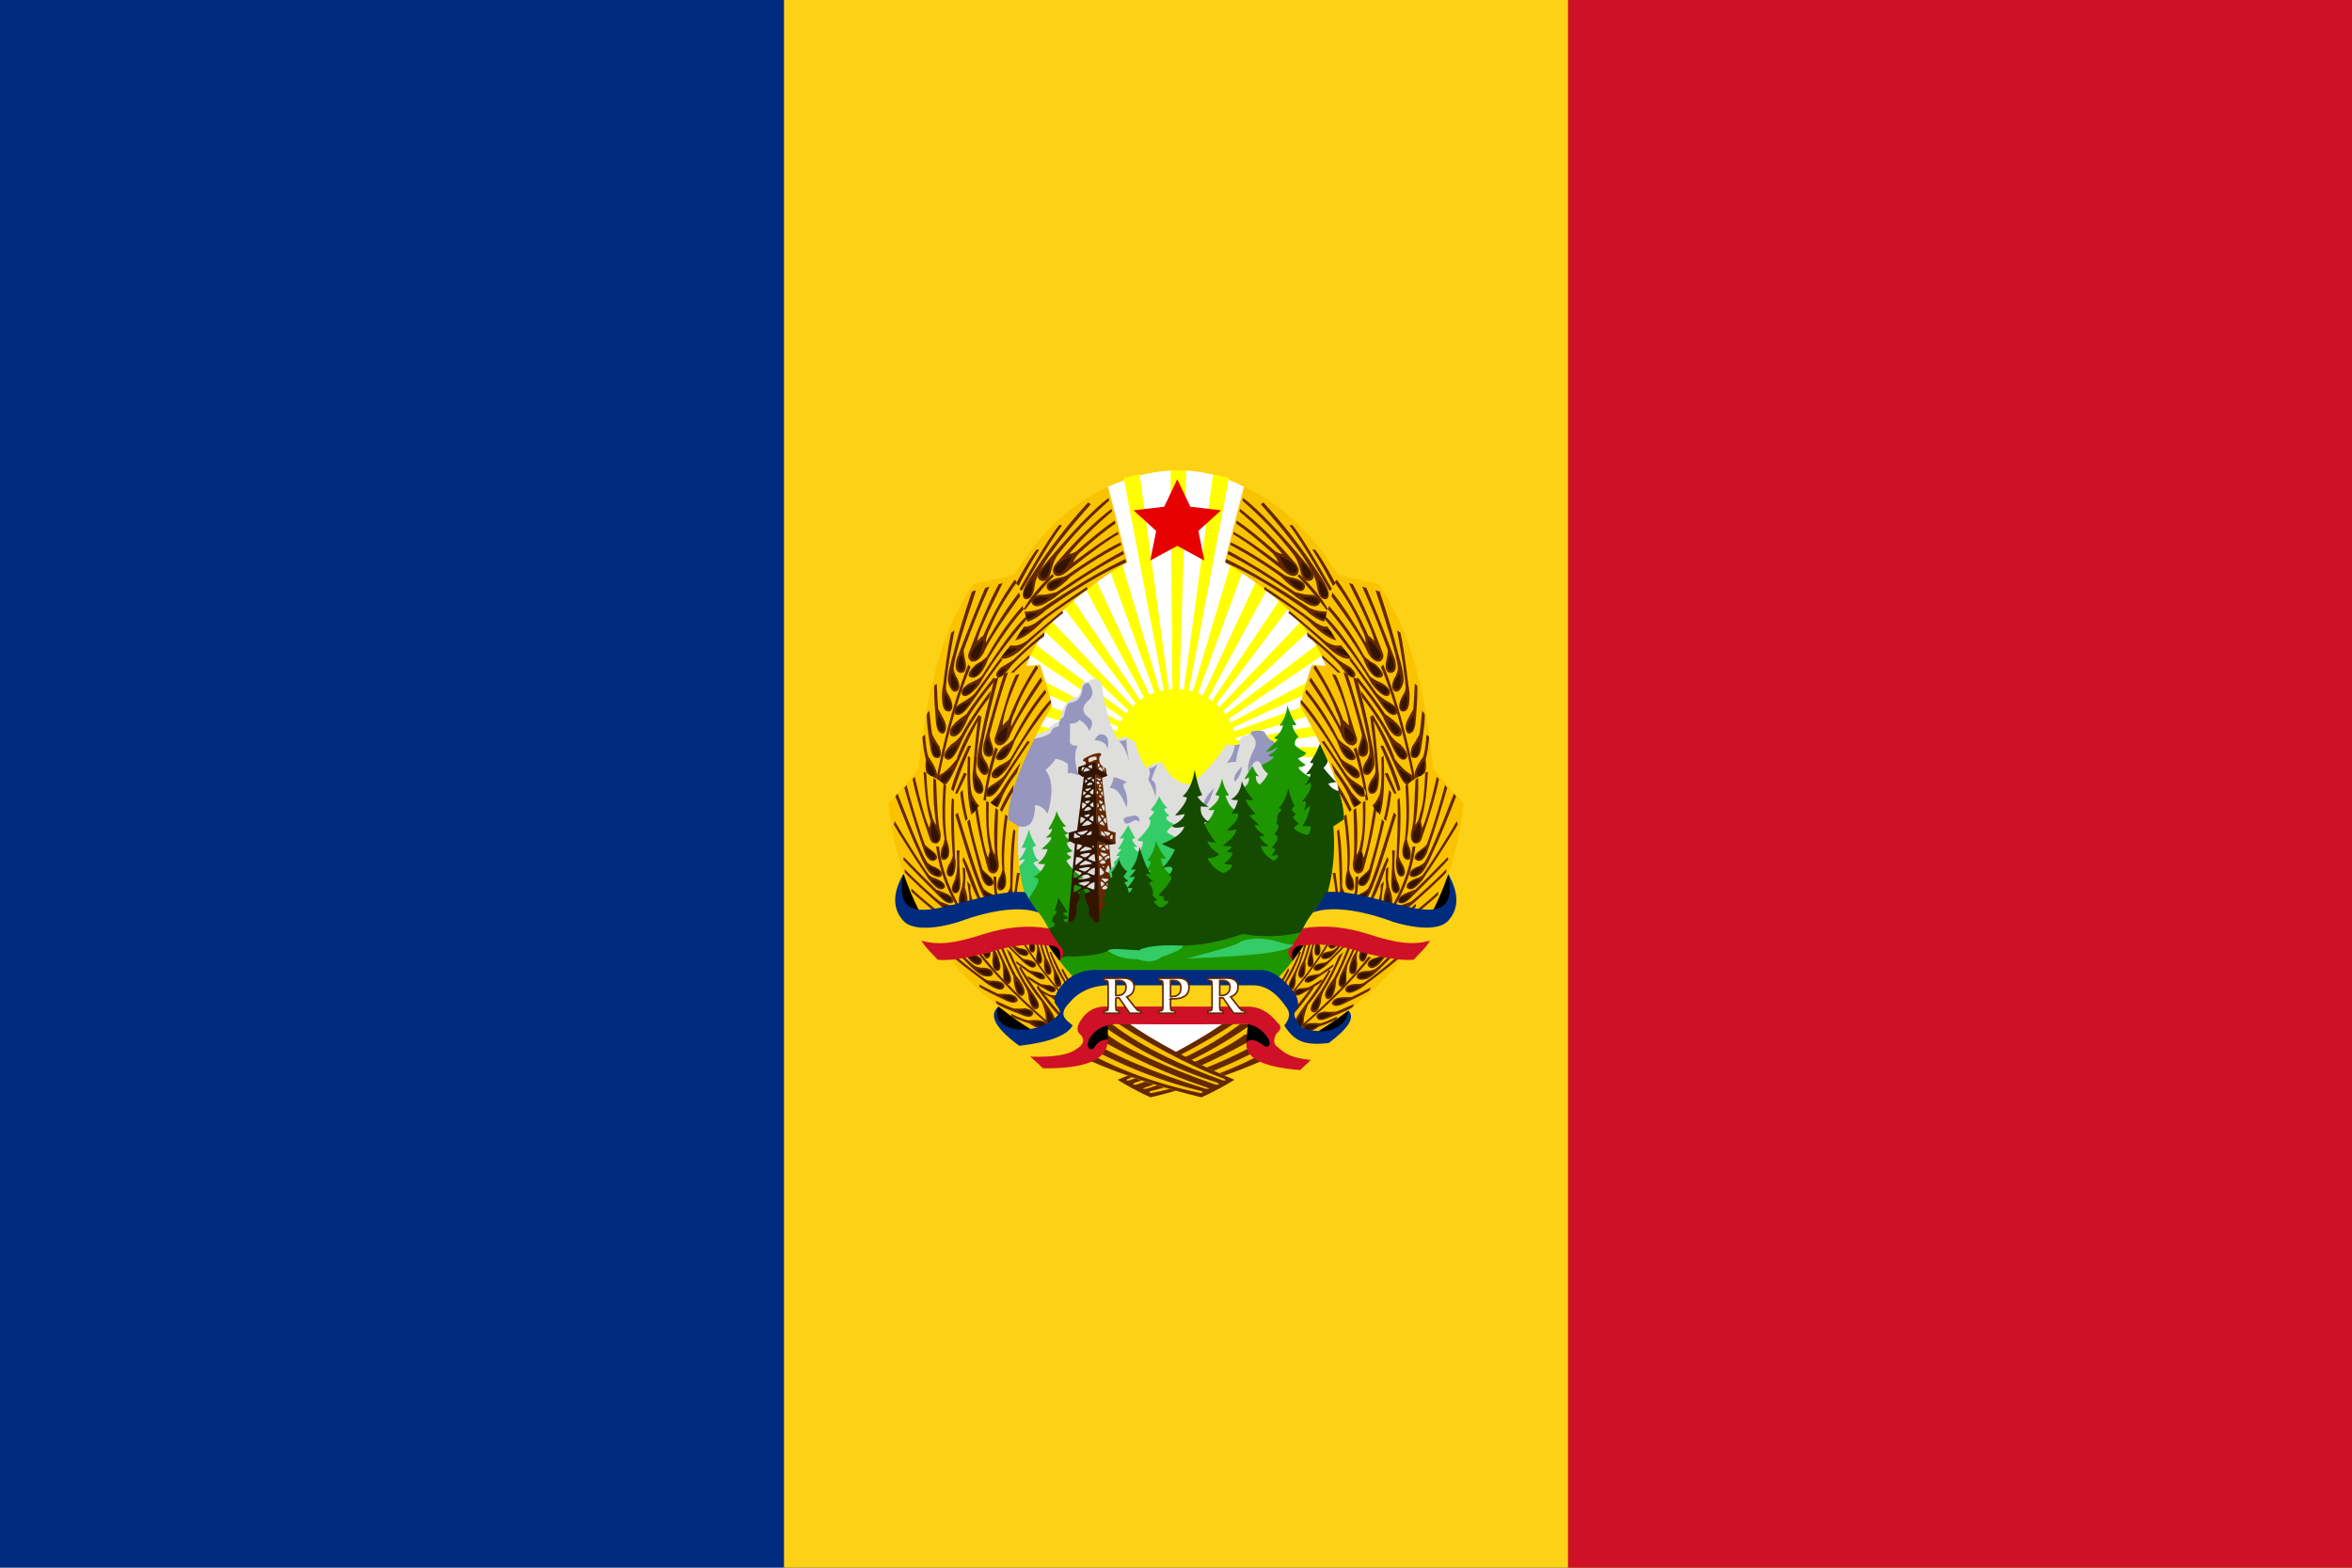 <svg xmlns="http://www.w3.org/2000/svg" width="900" height="600"><path fill="#002b7f" d="M0 0h900v600H0z"/><path fill="#fcd116" d="M300 0h600v600H300z"/><path fill="#ce1126" d="M600 0h300v600H600z"/><g fill-rule="evenodd"><path class="fil0" d="M382.219 384.997c8.66-.718 12.934 2.165 12.822 8.648-8.093 8.826-16.564-3.34-12.822-8.648z"/><path class="fil1" d="M423.988 186.308c18.598-8.41 35.94-8.41 52.024 0 53.717 64.352 72.232 121.878 55.545 172.578-36.703 34.378-64.378 52.24-83.025 53.587-28.554-2.108-57.157-31.707-85.808-88.797-.15-43.175 20.384-88.529 61.264-137.368z" fill="#fff"/><path class="fil2" fill="#ff0" d="m472.67 286.061 35.666-.12 1.096 3.993-36.398-.726zM427.605 286.061l-35.668-.12-1.095 3.993 36.397-.726zM505.415 281.463l-32.746 4.598-.608-2.42 31.771-5.93z"/><path class="fil2" fill="#ff0" d="m394.86 281.463 32.745 4.598.608-2.42-31.771-5.93zM500.546 274.081l-29.703 8.955-.852-2.3 29.459-10.649zM399.728 274.081l29.703 8.955.852-2.3-29.46-10.649zM471.16 278.728l33.166-15.253-1.085-4.006-33.63 17.718zM429.114 278.728l-33.166-15.253 1.084-4.006 33.632 17.718zM469.618 275.459l37.126-25.139-1.8-4.331-36.936 28.057zM430.656 275.459 393.53 250.32l1.8-4.331 36.935 28.057zM467.44 272.822l33.527-31.54-2.747-3.86-32.39 33.988zM432.834 272.822l-33.527-31.54 2.747-3.86 32.39 33.988zM464.883 270.186l29.644-39.355-3.505-3.202-27.938 41.616zM435.39 270.186l-29.643-39.355 3.504-3.202 27.94 41.616zM461.758 268.209l24.624-45.57-4.357-3.107-22.256 47.735zM438.516 268.209l-24.624-45.57 4.357-3.107 22.256 47.735zM457.997 266.526l18.75-51.357-4.982-2.216-15.866 53.442zM442.276 266.526l-18.75-51.357 4.983-2.216 15.865 53.442zM454.73 265.24l15.556-82.29-6.111-1.456-11.313 83.345zM445.543 265.24l-15.555-82.29 6.111-1.456 11.313 83.345zM451.276 264.409l2.667-84.41h-6.001l.667 84.41z"/><path class="fil2" d="M449.792 263.71c13.044 0 23.622 10.516 23.622 23.483s-10.578 23.483-23.622 23.483-23.622-10.516-23.622-23.483 10.578-23.483 23.622-23.483z" fill="#ff0"/><path class="fil3" fill="#e60000" d="m440.137 214.537 2.277-11.345-8.673-7.872 11.756-1.392 4.989-10.486 4.988 10.486 11.756 1.392-8.673 7.872 2.277 11.345-10.348-5.62z"/><path class="fil4" d="M394.86 281.463c4.454-1.057 6.658-1.995 6.613-2.812.916-1.05 2.287-1.985 4.114-2.804.86-5.165 2.787-8.107 5.779-8.827 1.397-.106 2.216-1.598 2.458-4.476-.038-.854.656-1.406 2.084-1.657.644-.1 1.111-.352 1.402-.753 1.244-.377 2.38-.315 3.41.188.816 1.19 1.207 2.608 1.174 4.256 1.66 9.037 3.644 15.2 5.953 18.487 1.43-1.102 2.6-1.355 3.508-.759.616.474 1.473.912 2.572 1.314.537.07.762.553.676 1.45.816 3.09 2.153 6.007 4.011 8.752 2.726-1.76 4.793-2.347 6.199-1.76 2.83 5.523 6.46 8.216 10.887 8.078 5.356-4.221 9.897-9.31 13.625-15.27 1.793.52 3.317.509 4.57-.032.497-2.367 1.588-3.471 3.274-3.314 1.09-.516 1.665-1.029 1.726-1.538 2.607-.557 4.273-.458 5 .296 1.13 2.09 2.142 3.155 3.035 3.195 2.384 1.314 4.26 10.592 5.626 27.834-22.826 30.227-58.449 46.785-106.867 49.676-19.51-41.566-16.453-68.075 9.17-79.524z" fill="#dededd"/><path class="fil5" d="M393.776 317.39c-.834 2.625-1.779 4.974-2.835 7.046.621.164 1.212.137 1.774-.082a15.277 15.277 0 0 1-2.928 4.88c.479.154 1.27-.04 2.372-.583-.33 1.187-1.564 2.537-3.705 4.052-.761 6.486 1.153 12.358 5.743 17.617 2.593-6.875 5.022-11.786 7.286-14.732-1.4-.205-3.375-1.883-5.928-5.034-.21-.395.54-.806 2.252-1.232-1.021-.044-1.922-1.672-2.703-4.882.27-.343.72-.597 1.352-.761-1.51-2.443-2.403-4.539-2.68-6.288z" fill="#3c6"/><path class="fil6" d="M404.284 310.322c.703 2.178 1.896 4.16 3.58 5.948-.343.228-.785.26-1.324.098.556 1.56 1.373 2.34 2.452 2.34-.376.374-.915.65-1.618.829.686 1.121 1.504 1.82 2.452 2.097-.237.489-.785.78-1.644.873.441 1.733 1.227 2.743 2.358 3.03-.67.457-1.457.761-2.358.914.326.648.92 1.143 1.783 1.486-.575.686-1.227 1.143-1.955 1.372.614 1.349 1.84 2.82 3.678 4.412 3.044 23.684-3.489 33.188-12.758 25.562-2.601-2.14-2.261-8.61-5.404-15.12 2.862-4.394 4.113-6.742 3.752-7.046.392-.62-.218-1.095-1.83-1.424 2.173-1.256 3.663-2.939 4.47-5.048-1.187.201-2.122.1-2.804-.3 1.769-1.13 3.032-2.914 3.79-5.35-.834.026-1.617 0-2.35-.075 3.082-2.586 4.244-4.118 3.486-4.595-.379.226-1.01.301-1.894.226 1.49-1.03 2.323-2.21 2.5-3.541-.631.527-1.111.603-1.44.226 2.006-3.32 3.032-5.625 3.078-6.914z" fill="#1e9600"/><path class="fil7" d="M412.72 293.592c1.325-.445 2.221-.774 2.689-.987.214-.853-.078-1.279-.877-1.279-.234-.358-.039-.736.584-1.133 2.406-1.365 4.325-2.014 5.757-1.946.692.194.662.659-.088 1.394-.535 1.898.273 3.409 2.426 4.532.048 1.094.195 2.014.438 2.76-.575.194-1.208.426-1.9.697.58 6.412 1.343 13.081 2.29 20.008.974.492 1.935.823 2.883.995a19.82 19.82 0 0 0 0 4.3c-.77.048-1.598.155-2.484.32.536 7.136 1.052 11.542 1.549 13.217-.91 8.59-2.914 14.236-5.512 16.96l-1.309-56.91c-1.768.25-3.435.502-5.001.753-.357-.613-.91-1.005-1.658-1.176.11-.986.182-1.82.213-2.505z" fill="#642800"/><path class="fil8" fill="#321400" d="m419.855 321.698.868 31.741-12.021-.479 2.616-29.982-2.439-1.24.113-3.03 3.171-.94 2.589-20.589-.587.094-1.658-1.176.213-2.505 2.689-.987 3.955-.905.161 2.512 3.952 2.095.172.626-1.9.697-2.258-1.442-.325.331.506 18.508.692.978.166 3.674 6.392 3.254-2.484.32z"/><path class="fil9" d="M478.418 280.752c2.184 1.8 2.638 3.873 1.36 6.22-1.858 3.657-2.551 6.547-2.079 8.669 1.91-4.57 3.596-5.503 5.06-2.801 3.505 4.212 5.988 3.88 7.45-.998-.914-4.785-2.007-7.574-3.28-8.365-.883-.058-1.859-1.058-2.926-2.998-.491-.923-2.193-1.087-5.108-.493a1.313 1.313 0 0 1-.477.766z" fill="#9696be"/><path class="fil6" d="M492.566 269.95c1.177 3.38 2.355 5.851 3.532 7.412-.616.25-1.146.265-1.589.044.174 1.432.973 2.969 2.396 4.609-1.041.707-1.528 1.726-1.458 3.055.73.863 2.153 1.864 4.271 3.004.105.587-.902 1.312-3.02 2.175.416.621 1.388 1.45 2.916 2.485-.52.518-1.458.829-2.813.933.79 1.68 3.793 3.683 9.012 6.007 3.595 24.538-4.68 38.136-24.824 40.795-15.52 1.894-23.656-5.524-24.41-22.255 4.706-2.392 7.395-5.191 8.068-8.397-.844.38-1.61.38-2.3 0 2.664-1.906 4.063-3.659 4.197-5.26-.52.048-1.02-.104-1.495-.456 1.208-1.753 2.07-3.811 2.588-6.174.478 2.4 1.36 4.534 2.644 6.402-.495.276-.963.284-1.404.025 1.212 3.78 2.88 5.776 5.001 5.989 1.31-2.432 1.721-5.275 1.233-8.529 2.051-.952 2.99-2.362 2.818-4.23-.556.248-1.15.458-1.783.629l3.105-5.144c.633 1.543 1.457 2.896 2.473 4.058a5.987 5.987 0 0 1-1.15-.172c-.096 1.487.383 2.592 1.437 3.316 1.476-1.277 2.53-2.668 3.163-4.173-1.189-.895-1.994-1.982-2.415-3.258 3.317-1.552 4.83-2.668 4.538-3.348-1.131.126-1.762-.035-1.893-.482 2.063-1.133 3.143-2.134 3.239-3.003-1.706 1.174-3.092 1.718-4.16 1.631a238.648 238.648 0 0 1 4.486-4.516c-.614-.19-1.074-.457-1.38-.8 1.731-1.044 2.862-2.64 3.391-4.787-.538.214-1.004.285-1.398.214 1.801-2.246 2.796-4.846 2.984-7.799z" fill="#1e9600"/><path class="fil4" d="M424.92 334.052c-.001-.383-.001-.383-.65-2.897-.925.59-.547 1.098-1.166 1.861.012.183.015.369.021.563.63.244 1.14.52 1.795.473z" fill="#dededd"/><path class="fil5" d="M434.086 346.575c-4.22-.552-7.492-4.91-9.818-13.074 1.03-.921 1.729-1.637 2.1-2.149.143-.47.082-.9-.186-1.289a16.225 16.225 0 0 0 2.285-2.517c-.535.144-.988.082-1.359-.184.7-.634 1.4-1.473 2.1-2.517-.597.266-1.07.246-1.42-.061.946-1.105 1.728-2.455 2.346-4.051-.659.204-1.235.245-1.729.122 1.03-1.186 2.14-2.864 3.334-5.033a58.275 58.275 0 0 0 2.717 4.972c-.576.082-.988.246-1.235.491.152.823.82 1.746 2.004 2.77-.304.183-.741.157-1.31-.08.225 1.158 1.006 1.842 2.342 2.052.952-2.499 1.27-3.84.952-4.025a4.192 4.192 0 0 1-1.984-.394c3.493-3.525 5.133-5.84 4.922-6.945.132-.644-.106-1.105-.715-1.38 1.39-1.237 2.117-2.158 2.183-2.763a2.49 2.49 0 0 1-1.27-.67c1.297-1.382 2.382-3.105 3.255-5.17.608 1.644 1.693 3.21 3.255 4.696-.966-.184-1.377.052-1.231.71.053.408.741 1.157 2.064 2.25-1.005-.106-1.482.21-1.429.946.593.956 1.694 1.684 3.301 2.182-1.82 1.238-2.814 2.194-2.983 2.869-.264.295 1.915 1.51 6.537 3.642 3.23 21.25-3.113 29.45-19.028 24.6z" fill="#3c6"/><path class="fil6" d="M442.36 321.899c1.276 3.151 2.552 5.32 3.828 6.507-.556.327-1.235.327-2.038 0 .7 3.683 2.388 5.893 5.064 6.63 3.54 11.458.494 15.468-9.139 12.03-2.82-3.682-3.705-7.611-2.655-11.785 1.71-.16 2.678-.876 2.902-2.149-.455.11-1.073.13-1.852.062 1.276-1.453 1.893-2.62 1.852-3.5a6.171 6.171 0 0 1-1.297-.552c1.523-1.35 2.635-3.765 3.335-7.243z" fill="#1e9600"/><path class="fil9" d="M460.475 307.904c.414-1.867 1.777-3.975 4.09-6.324-1.02 3.604-2.1 5.863-3.242 6.776-.606.03-.888-.12-.848-.452z" fill="#9696be"/><path class="fil6" d="M412.603 342.061a16.285 16.285 0 0 0-.102-.352c1.244-1.03 3.461-2.478 4.636-.533-.97.712-3.36.811-4.534.885zm-1.727-.56c-.008-.617-.11-2.533.407-2.903 2.118.711 2.118.711 2.419.915l-.007.389c-.923.627-1.74 1.333-2.819 1.598z" fill="#1e9600"/><path class="fil4" d="m418.82 338.487-.028 1.705a6.886 6.886 0 0 0-.443.257c-.543-.18-1.794-.818-2.411-.83.245-.743 2.2-2.035 2.924-1.965l-.041.833zm-4.054.581c-.114-.135-.712-.25-2.01-.794l.006-.332c.916-.163 3.531-.818 4.267-.416-.123.424-1.816 1.55-2.263 1.542zm8.1 1.316c-.394.015-.731.063-1.066-.165l-.037-.424c.45-.496.752-.836 1.412-.893.237.246.475.501.714.757-.092.179-.174.366-.257.554-.256.05-.51.11-.766.171zm-1.505-1.066c-.063-.717-.2-.838-.245-1.852l.396-.09c.346.255.992.541 1.075.98-.432.495-.624.759-1.226.963zm2.42-.437c-.776-1.046-.087-1.076.832-1.86.57-.049.539.4.68.883-.317.075-.624.15-.931.233-.17.423-.183.577-.581.744zm-.966-1.203c-.431-.41-.862-.81-1.293-1.21 0-.095.01-.19.02-.287.895-.03 1.758.181 2.61.25-.002.086.006.18.014.275-.461.468-.773.694-1.35.973z" fill="#dededd"/><path class="fil10" d="M505.08 284.597c1.483 3.114 2.475 5.27 2.976 6.468.042.72-.49 1.658-1.596 2.813.954 1.32 2.574 3.14 4.858 5.466-1.612.176-2.617.39-3.016.64.846 1.383 2.223 2.327 4.134 2.834 5.256 17.55 4.668 35.071-1.764 52.561-40.991 12.17-77.84 17.07-110.544 14.697-2.094-7.037-1.893-11.855.605-14.455 2.14-.742 3.033-1.32 2.677-1.733.307-.438 0-.838-.92-1.2.153-1.22.767-2.363 1.84-3.43.153-.648-.153-.838-.92-.572a21.837 21.837 0 0 0 1.552-5.087c1.668 2.553 2.837 4.42 3.508 5.602-.958-.038-1.533.076-1.725.343.515.592 1.21 1.173 2.084 1.744-.742.384-1.424.576-2.046.576.543 1.026 1.376 1.344 2.499.954 1.69-.036 2.559-1.512 2.607-4.428-.01-2.222.344-3.53 1.06-3.922.213-.85.213-1.487 0-1.912.18-1.593.597-2.294 1.25-2.103.427-.053.726.255.897.924.139 2.666.684 4.589 1.634 5.768v3.473c.77.245 1.41.978 1.924 2.199 1.122.436 1.837.212 2.147-.67.15-3.026.94-5.055 2.372-6.085-.31-.457-.812-.935-1.506-1.434a10.91 10.91 0 0 1 1.538-1.625c-.726-1.381-.342-2.592 1.154-3.633-.146-.458-.454-.932-.923-1.423.548-.697 1.249-1.462 2.102-2.297.102-.494.027-1.072-.223-1.733 1.15-1.266 2.113-2.962 2.885-5.09.745 2.343 1.788 3.878 3.129 4.605a288.235 288.235 0 0 0-1.382 2.1c.637.715 1.246 1.24 1.829 1.576-.815.356-1.327.628-1.538.818.891.732 1.447 2.003 1.666 3.813.969-.642 1.395-1.284 1.279-1.926-.705.15-1.292.103-1.76-.142 1.721-1.886 2.657-3.303 2.806-4.249-.581.206-1.292.308-2.131.308 1.214-1.014 2.015-2.054 2.402-3.12-.736.218-1.343.308-1.82.27 1.759-2.083 2.872-5.035 3.339-8.857 1.296 4.602 2.715 8.1 4.258 10.492-.617.123-1.185.147-1.703.074.703 1.092 1.58 1.914 2.63 2.466a4.77 4.77 0 0 0-1.482 1.068c1.296 1.632 1.728 3.141 1.296 4.528.333.454.987 1.08 1.963 1.877-.63.111-1.136.246-1.519.405 1.47 2.332 2.864 2.896 4.185 1.694 1.74-1.3 1.925-1.914.555-1.84-.9-.038-1.135-.492-.703-1.363-.531-.245-1.284-.49-2.26-.736 2.949-3.09 4.59-5.21 4.925-6.364.165-.9-.165-1.31-.988-1.227 1.4-1.719 1.811-2.701 1.235-2.947-.453-.614-1.647-.573-3.581.123 2.202-2.455 3.787-4.829 4.754-7.12-1.05-.348-2.717-1.065-5.001-2.149 5.1-2.101 7.96-4.324 8.582-6.668-2.593.682-4.149.59-4.667-.276 2.982-1.584 4.593-3.093 4.834-4.53-2.16.473-3.38.63-3.662.473 2.821-2.964 4.323-5.247 4.505-6.847-.388.017-.943-.134-1.667-.452 2.29-1.79 3.838-5.155 4.646-10.092.86 4.57 1.819 7.766 2.88 9.59-.64.385-1.28.602-1.92.653 1.414 1.857 2.896 3.146 4.444 3.866-.75.113-1.75.067-3.003-.139-.481 2.515.638 4.603 3.357 6.264-.926 0-1.616-.067-2.07-.2.235 1.556 1.683 4.15 4.343 7.781-1.027.05-2.088-.134-3.182-.552.505 1.891 2.02 3.548 4.545 4.97-.64.938-2.154 1.473-4.545 1.607 1.7 3.063 3.771 4.954 6.212 5.674 2.492-1.121 3.502-2.21 3.03-3.264-1.027.151-1.952 0-2.777-.452 2.037-1.472 3.097-2.878 3.181-4.217-.757.2-1.481.067-2.171-.402 1.245-.686 1.818-1.339 1.717-1.958-.926.15-2.02.067-3.283-.25 3.08-2.143 4.849-4.218 5.303-6.227-1.549.502-2.761.603-3.636.302 3.535-3.096 4.848-5.222 3.94-6.377-.49.034-1.28.134-2.375.301 1.313-1.807 2.155-3.615 2.526-5.422-.674.15-1.55.067-2.627-.251 2.39-1.289 3.771-3.615 4.142-6.979.858 2.444 2.357 4.887 4.495 7.33-.825.084-1.819 0-2.98-.25.236 1.288 1.481 3.079 3.737 5.372-.69.401-1.481.602-2.374.602.522.72 1.751 1.941 3.687 3.665-.437.201-1.01.201-1.717 0 .486 1.417 1.805 2.764 3.957 4.04a3.612 3.612 0 0 1-2.048.449c.474 1.081 1.62 2.3 3.437 3.658a4.417 4.417 0 0 1-2.882-.138c.243 1.932 1.852 3.865 4.826 5.798 1.631-.91 2.129-1.703 1.492-2.382-1.076.391-1.851.506-2.326.345 1.204-1.276 1.62-2.116 1.25-2.519-.347-.092-.694-.276-1.041-.552 1.955-2.151 2.592-3.635 1.909-4.452-.231-.218-.602-.414-1.11-.586 1.26-1.37 1.85-2.531 1.77-3.486-.88-.299-1.019-1.012-.417-2.14-.428-1.219.093-2.392 1.562-3.52-.15-.333-.509-.644-1.076-.931 1.504-1.427 2.73-3.911 3.68-7.454.59 2.691 1.388 4.969 2.395 6.832-.625.403-1.018.829-1.18 1.277.37.541.925 1.105 1.666 1.691-.463.311-.833.737-1.11 1.277.659.99 1.434 1.795 2.325 2.416-.775.46-1.389.874-1.84 1.242-.208 1.001 1.389 2.025 4.79 3.072.857-.046 1.343-1.15 1.459-3.313-.938-.115-1.99-.092-3.16.069 1.898-3.36 2.87-6.028 2.917-8.007-.59.518-1.389 1.197-2.396 2.037.833-1.956 1.065-3.13.695-3.52-.255-.3-.787-.23-1.597.207 3.043-3.382 4.212-5.89 3.506-7.524-.868.369-1.62.737-2.256 1.105 1.377-1.84 2.129-3.313 2.256-4.418-.312-.023-.926.046-1.84.207 1.863-2.174 2.823-3.635 2.881-4.382-.37.115-.787.046-1.25-.207 1.603-2.326 2.87-4.74 3.804-7.242z" fill="#144b00"/><path class="fil6" d="M402.398 368.874c2.78-2.271 5.435-3.192 7.968-2.763 6.855-.245 11.364-.982 13.525-2.21 12.97.184 21-.491 24.087-2.026 8.585.491 17.787-.983 27.608-4.42 8.955 1.657 18.841.906 27.056-2.102-2.132 26.31-21.296 32.013-50.773 28.257-29.46-1.965-45.95-6.877-49.47-14.736z" fill="#1e9600"/><path class="fil11" d="M494.677 367.73c3.722.043 4.927-2.08 4.395-5.948-5.24-.295-6.557 1.738-4.395 5.949z"/><path class="fil0" d="M554.172 334.524c-4.953 2.394-8.294 7.218-10.022 14.473 5.259 3.209 8.448 3.486 9.907 1.105 2.88-2.025 2.919-7.218.115-15.578zm-38.223 52.212c1.366 3.921-3.694 7.788-9.667 10.199-8.078-4.095-3.018-7.961 9.667-10.199z"/><path class="fil12" d="M427.657 413.265c41.451-17.306 86.87-46.2 82.544-96.98l4.054-2.658c.128-8.755-5.472-23.29-16.802-43.606 1.223-4.994 2.736-10.2 4.541-15.618 1.945.23 3.705.368 5.28.414-4.781-13.82-17.71-27.103-38.626-39.642 2.918-11.74 5.373-21.363 7.364-28.868 14.172 6.492 26.121 17.68 35.847 33.565 2.404.802 7.596 2.025 15.574 3.671 11.055 15.35 18.034 38.804 20.937 70.363 3.404 4.476 7.28 8.989 11.63 13.538-5.892 57.3-45.8 94.819-119.725 112.556-5.576-2.617-9.782-4.863-12.618-6.735z" fill="#fac300"/><path class="fil9" d="M475.302 293.305c-2.517 2.39-3.466 4.356-2.844 5.9 1.536-1.414 2.485-3.38 2.844-5.9zM389.8 316.286c4.164.884 6.254-1.845 6.27-8.188 1.785.058 3.393 1.163 4.827 3.315 2.164-7.822 1.872-13.376-.878-16.662 1.609-1.338 2.925-2.792 3.949-4.362 1.638.29 3.159.93 4.563 1.92.263 1.279.234 2.442-.088 3.489 1.843.116 3.276.465 4.3 1.046-1.638-5.03-1.755-8.84-.351-11.427-1.346.116-2.34-.233-2.984-1.047-.012-2.316 0-4.769.037-7.36 2.073-.138 3.22-.638 3.44-1.498 1.86.892 3.163 2.294 3.91 4.206 1.582-2.443 1.454-4.164-.384-5.162-2.372-1.87-2.479-3.909-.32-6.118 2.393-1.827 2.564-4.164.512-7.01-1.624-.15-2.478.934-2.564 3.25-.575 2.508-2.028 3.931-4.36 4.27-1.089-.107-1.965 1.7-2.628 5.417-1.31.766-1.951 1.976-1.923 3.632-1.962.398-2.966 1.227-3.013 2.486-1.41.956-3.077 1.614-5 1.976.489-.059-1.697.337-6.557 1.19-8.175 14.568-11.049 25.76-8.62 33.576 4.16.092 6.781-.221 7.862-.939z" fill="#9696be"/><path class="fil0" d="M345.652 334.566c4.954 2.394 8.295 7.218 10.023 14.473-5.26 3.209-8.448 3.486-9.908 1.105-2.88-2.026-2.918-7.218-.115-15.578z"/><path class="fil11" d="M405.539 367.562c-3.723.042-5.318-1.87-4.786-5.738 5.239-.295 6.948 1.527 4.786 5.738z"/><path class="fil7" d="M440.286 420c25.798-6.416 46.409-14.376 61.835-23.88-1.185-.004-3.539-.004-7.063 0-15.932 10.635-34.087 18.048-54.465 22.237-.803-.078-.934-.33-.394-.755 16.943-4.038 34.212-11.2 51.809-21.485a324.636 324.636 0 0 0-5.586-.028c-11.233 7.385-27.067 14.227-47.503 20.528-1.775.302-1.952.138-.53-.493 13.793-4.515 28.595-11.242 44.405-20.182-2.569.02-4.736.026-6.5.02-7.202 5.523-20.943 11.896-41.222 19.119-1.646.239-1.909-.004-.789-.73 16.647-5.297 30.774-12.613 44.827-22.46-1.852-.02-3.023-.028-4.465-.022-12.538 9.584-27.577 16.122-42.265 21.555-1.29.326-1.578.162-.866-.492 12.991-4.709 31.223-14.781 41.006-21.399-1.482-.016-3.23-.01-4.292-.01-8.083 5.948-26.445 15.958-40.56 21.742 4.27 2.628 8.476 4.873 12.619 6.735z" fill="#642800"/><path class="fil12" d="M472.343 413.265c-41.214-17.207-86.869-46.207-82.544-96.98l-4.054-2.658c-.128-8.755 5.472-23.29 16.802-43.606-1.223-4.994-2.736-10.2-4.541-15.618-1.945.23-3.705.368-5.28.414 4.781-13.82 17.71-27.103 38.626-39.642-2.918-11.74-5.373-21.363-7.364-28.868-14.172 6.492-26.121 17.68-35.847 33.565-2.404.802-7.596 2.025-15.574 3.671-11.055 15.35-18.034 38.804-20.937 70.363-3.404 4.476-7.28 8.989-11.63 13.538 5.892 57.3 45.8 94.819 119.725 112.556 5.576-2.617 9.782-4.863 12.618-6.735z" fill="#fac300"/><path class="fil9" d="m473.065 291.24-.052.283c-1.273.058-2.44.233-3.496.524 1.83-2.48 2.81-4.758 2.939-6.833-.125.012.562-.086 2.061-.295-1.072 3.26-1.557 5.368-1.452 6.32zm-42.93 23.204c-.54-1.155.202-1.807 2.222-1.958 2.542-.82 3.77-.134 3.687 2.059-.977-.754-1.886-.804-2.728-.151-1.767 1.054-2.828 1.071-3.181.05zm-5.506-12.803c.842-1.556 1.347-2.945 1.516-4.167 1.195.1 2.895.736 5.1 1.908-1.18.342-1.617.91-1.313 1.707 1.364 2.895 1.751 5.556 1.162 7.983-1.977-5.255-4.132-7.732-6.465-7.43zm16.478-2.872c1.148.719 1.482 2.8 1 6.243-.333-1.86-1.26-4.125-2.778-6.795.704-1.252.815-2.652.333-4.198 1 .055 2.075-.442 3.223-1.492-2 4.475-2.593 6.555-1.778 6.242zm-9.947-15.799c-.795.44-1.778.663-2.947.671 1.67 1.65 2.967 4.261 3.892 7.836-1.019-5.045-1.334-7.88-.945-8.507zm-7.356 3.76c.628-3.343.045-5.207-1.75-5.592-1.097-.483-2.166.22-3.208 2.112 3.014.221 4.667 1.381 4.958 3.48z" fill="#9696be"/><path class="fil7" d="M459.725 420c-25.797-6.416-46.409-14.376-61.834-23.88 1.184-.004 3.538-.004 7.062 0 15.932 10.635 34.087 18.048 54.465 22.237.803-.078.934-.33.394-.755-16.942-4.038-34.212-11.2-51.809-21.485 2.424-.028 4.286-.037 5.586-.028 11.233 7.385 27.068 14.227 47.503 20.528 1.775.302 1.952.138.53-.493-13.793-4.515-28.594-11.242-44.405-20.182 2.57.02 4.736.026 6.501.02 7.201 5.523 20.942 11.896 41.221 19.119 1.646.239 1.91-.004.79-.73-16.648-5.297-30.775-12.613-44.827-22.46 1.851-.02 3.022-.028 4.464-.022 12.538 9.584 27.577 16.122 42.266 21.555 1.289.326 1.577.162.865-.492-12.991-4.709-31.223-14.781-41.005-21.399 1.481-.016 3.229-.01 4.29-.01 8.085 5.948 26.446 15.958 40.56 21.742-4.269 2.628-8.475 4.873-12.617 6.735zM387.81 317.377c-.792 4.061-1.29 11.227-1.237 22.028-.151.833-.814 2.049-1.99 3.65-1.119 2.204-1.078 3.61.122 4.217 1.145.292 1.955-.64 2.43-2.796.404-1.647.482-3.054.233-4.22.27-6.2.32-13.523 1.166-22.158-.327-.419-.568-.66-.724-.721z" fill="#642800"/><path class="fil7" d="M389.127 334.114c-.655 4.4-1.11 11.649-3.105 15.823-1.026 1.911-.932 3.216.283 3.915 1.555.178 2.373-1.36 2.455-4.615.036-9.39 1.26-13.215 1.44-15.076.288-.019-.211-.104-1.073-.047zm-20.387-6.172c3.648 7.425 5.618 15.018 7.7 18.164.527.642 1.362 1.154 2.506 1.537 2.56 1.28 3.631 2.516 3.217 3.709-1.041 1.015-2.31.727-3.807-.863-1.281-1.295-2.345-2.835-3.191-4.62-3.734-6.442-5.433-13.548-6.886-16.7.112-.401.266-.81.46-1.227zm-.397 3.897c.355 5.845.21 4.29-.257 7.703-1.708 4.525-1.629 7.189.239 7.992 2.25-.205 2.535-2.848.854-7.928.117-3.344.422-1.577.117-7.08l-.953-.687zm-22.15 1.997c.612 1.033 11.05 10.701 15.537 14.44 2.046 1.87 3.557 2.33 4.535 1.381.761-.775.055-1.804-2.12-3.086-.861-.16-2.24-.62-4.139-1.381-.83-.169-10.716-9.187-13.803-12.51l-.01 1.156zm2.586 7.359c.665 1 11.598 10.112 16.276 13.613 2.142 1.76 3.675 2.141 4.601 1.142.72-.814-.04-1.804-2.28-2.972-.867-.114-2.27-.502-4.205-1.163-.838-.125-11.185-8.617-14.442-11.775l.05 1.155z" fill="#642800"/><path class="fil7" d="M372.515 345.988c1.329 4.294 1.17 6.522-.476 6.682-1.545.122-2.117-1.41-1.715-4.595 1.46-2.997.002-7.886-.227-10.912.509.87 1.007 1.12 1.208 1.642.058 3.695.036 2.564 1.21 7.183zm103.159-155.395c5.78 4.313 14.355 13.318 25.725 27.013 1.634 2.168 1.735 3.68.3 4.535-1.755.69-3.048-.24-3.879-2.789-.798-3.501-1.874-6.022-3.227-7.56-5.533-7.125-11.932-13.855-19.197-20.19l.278-1.009z" fill="#642800"/><path class="fil7" d="M474.523 194.763c6.212 4.675 13.237 11.578 21.077 20.706 1.537 1.895 1.73 3.427.582 4.595-1.334.886-3.237.171-5.707-2.144-8.589-6.852-14.8-11.335-18.632-13.446l.255-.924c4.157 2.343 9.856 6.25 17.097 11.723-.27-.865-.989-2.005-2.158-3.422-5.447-4.964-10.133-8.796-14.057-11.498l.309-1.117c3.896 2.629 8.808 6.56 14.735 11.792 1.027.582 1.923.914 2.687.996-4.428-5.33-9.913-10.759-16.456-16.29l.268-.971z" fill="#642800"/><path class="fil7" d="M470.984 207.588c4.348 1.958 11.236 6.167 20.665 12.627.865.417 2.058.759 3.577 1.026 3.139.99 4.482 2.25 4.028 3.78-.547 1.336-1.654 1.52-3.322.55a27.713 27.713 0 0 1-5.574-4.693c-5.386-4.025-11.932-8.137-19.638-12.335l.264-.955z" fill="#642800"/><path class="fil7" d="M470.084 210.85c7.174 3.831 15.65 9.084 25.426 15.759 2.889.826 5.083 1.17 6.583 1.03 2.895.739 3.781 1.964 2.659 3.678-1.22 1.256-3.298.844-6.233-1.234-1.216-.606-2.547-1.531-3.99-2.777-9.327-6.484-17.589-11.557-24.786-15.22l.34-1.236z" fill="#642800"/><path class="fil7" d="M506.673 237.93c-2.268-.633-4.588-2.069-6.961-4.31-12.118-8.606-22.401-14.72-30.85-18.342l.363-1.318c9.118 4.423 19.777 10.7 31.977 18.83 2.002.885 4.189 1.307 6.56 1.266-.357 1.636-.72 2.927-1.089 3.873zm-.256-15.651c-7.346-11.42-15.012-21.418-22.996-29.994-.27.166-.593.405-.967.715 12.023 13.628 18.939 23.132 20.747 28.512.348.787.632 2.007.853 3.66.579 3 1.726 4.38 3.442 4.137 1.555-.786 1.196-3.129-1.079-7.03zm-22.471 2.386c6.535 4.295 13.12 8.901 19.755 13.82 2.014 1.143 3.42 1.564 4.217 1.264.825 1.137 1.972 2.912 3.441 5.325-2.648-.57-5.96-2.803-9.937-6.699-.896-1.221-6.817-5.493-17.764-12.817.132-.346.228-.643.288-.893z" fill="#642800"/><path class="fil7" d="M493.446 233.853c4.247 3.533 8.77 7.364 13.568 11.492 2.305 1.537 4.356 2.072 6.154 1.604a670.213 670.213 0 0 1 3.938 5.063c-2.516.567-5.69-1.03-9.525-4.79-4.45-4.205-9.331-8.43-14.646-12.674l.51-.695zm6.596 8.091c4.484 3.624 8.425 7.089 11.824 10.393.663.553 2.244 1.544 4.743 2.97 1.963 1.704 2.497 3.009 1.603 3.914-1.04.598-2.858-.911-5.452-4.526-4.127-4.351-8.272-8.052-12.433-11.103a10.74 10.74 0 0 0-.285-1.648zm13.047 15.622c-2.01-2.113-4.398-4.385-7.162-6.816.026.407.04.798.04 1.174.907.616 2.896 2.441 5.967 5.474.272.01.657.065 1.155.168zm-4.304-31.497c-7.003-12.452-12.123-20.767-15.358-24.944.295-.11.64-.195 1.035-.256 3.06 3.825 8.12 11.988 15.175 24.49-.428.62-.712.856-.852.71zm1.254-1.87c-2.829-5.464-5.452-10.078-7.87-13.843l1.049-.018c2.18 2.947 4.767 7.246 7.758 12.897-.43.647-.742.968-.937.964zm-1.87 9.046c-2.096-3.99-5.753-8.49-10.971-13.5l-.696.717c3.195 3.216 6.882 7.531 11.061 12.945l.605-.162z" fill="#642800"/><path class="fil7" d="m516.15 223.16 1.486.407c3.32 6.08 7.06 14.631 11.224 25.654.84 1.75.594 3.058-.741 3.925-1.614.373-3.176-.712-4.687-3.255-1.48-3.712-6.132-10.938-13.958-21.678l.383-1.467c3.78 4.677 8.032 11.093 12.755 19.247.01-1.649-.604-3.594-1.839-5.835-2.047-5.072-5.358-10.798-9.933-17.178-.06-.391.195-.748.766-1.07 4.662 6.63 8.642 13.731 11.94 21.306.939.712 1.723 1.427 2.353 2.145-.32-2.508-3.569-9.909-9.749-22.202z" fill="#642800"/><path class="fil7" d="M530.988 248.617c-3.535-9.67-6.792-17.692-9.772-24.066l1.608.442c2.271 5.144 5.92 14.247 10.944 27.31.768 3.104.34 4.843-1.283 5.216-1.633.261-2.392-.89-2.275-3.45.733-3.211.992-5.029.778-5.452zm-3.369 10.792c-2.18-.125-4.17-2.564-5.97-7.315-4.77-7.842-9.264-14.125-13.48-18.849.054-.24.17-.695.348-1.368 5.178 5.786 9.697 12.223 13.557 19.31 1.311 1.291 2.575 2.212 3.792 2.761.948.521 5.716 5.179 1.753 5.46z" fill="#642800"/><path class="fil7" d="M526.357 225.963c6.117 18.344 8.947 28.455 8.488 30.332-.273 1.349-.699 2.42-1.277 3.213-1.168 2.415-1.138 4.1.089 5.056 1.307.643 2.412-.428 3.313-3.214.448-1.576-.224-5.408-2.016-11.498-1.514-6.102-3.858-13.922-7.033-23.459l-1.564-.43zm-19.068 10.05c3.894 3.589 9.534 11.197 16.922 22.824.746.776 2.256 1.634 4.53 2.575 2.658 1.608 3.636 3.103 2.936 4.485-.878 1.019-2.322.55-4.332-1.408-1.575-1.47-2.666-2.893-3.273-4.267-4.154-6.938-9.803-14.606-16.949-23.004.008-.642.063-1.044.166-1.205z" fill="#642800"/><path class="fil7" d="M517.105 252.011c1.362 1.82 4.505 6.138 9.427 12.955.812 1.156 2.59 2.486 5.336 3.992 2.358 1.358 3.212 2.782 2.563 4.27-1.349 1.154-3.24.056-5.67-3.296-6.827-9.795-10.999-15.61-12.516-17.443l.86-.478zm17.476-10.775c1.905 10.036 3.005 17.348 3.302 21.934-.035 1-.458 2.055-1.268 3.169-1.506 2.932-1.63 4.893-.374 5.882 1.724.413 2.721-.679 2.994-3.274.28-2.153.176-4.426-.31-6.818-1.113-9.064-2.12-15.696-3.02-19.898-.396-.349-.838-.68-1.324-.995zm7.712 21.213c.22 1.267.03 5.798-.571 13.593-.25 3.226-1.212 4.818-2.887 4.775-1.19-1.143-1.345-2.768-.464-4.878.51-1.087 1.323-2.6 2.436-4.537.174-1.614.365-4.839.573-9.675.399.158.703.4.913.722z" fill="#642800"/><path class="fil7" d="M519.459 259.154c4.67 5.78 8.196 10.507 10.58 14.18 5.099 3.335 7.127 6.052 6.084 8.15-2.182 1.358-4.52-1.084-7.016-7.328-2.225-3.676-5.546-8.227-9.962-13.654l.314-1.348zm25.66 13.987c.265 1.458-.142 5.612-1.222 12.463-.363 3.289-1.357 4.798-2.982 4.528-1.295-.246-1.472-1.765-.53-4.556.647-.757 1.522-2.175 2.626-4.253.26-.6.655-3.71 1.187-9.33l.92 1.148z" fill="#642800"/><path class="fil7" d="M532.077 284.198c2.192 5.214 4.09 7.329 5.694 6.346 1.484-.95.79-2.878-2.083-5.782-1.393-.751-2.675-1.982-3.846-3.692-2.205-4.199-5.935-9.803-11.19-16.813.228 1.222.458 2.164.689 2.825 4.843 6.286 8.421 11.991 10.736 17.116zm14.787-2.125c-.34-.448-.677-.732-1.012-.85-.386 5.212-.936 8.195-1.65 8.951-2.472 3.575-3.382 6.172-2.73 7.792.928-.346 2.142-1.028 3.64-2.045.567-.878.704-2.574.41-5.088a51.894 51.894 0 0 0 1.342-8.76z" fill="#642800"/><path class="fil7" d="M525.402 273.71c4.258 7.071 7.037 12.682 8.335 16.832 2.083 2.67 3.902 4.476 5.456 5.42.585.217 1.345.885 2.278 2.005-1.374.974-2.378 1.776-3.011 2.406-1.101.02-2.963-3.088-5.586-9.32-3.44-7.769-6.22-13.441-8.34-17.019l.868-.325z" fill="#642800"/><path class="fil7" d="M541.472 297.967c-3.045-16.206-7.102-30.745-12.17-43.617l-.884.91c4.63 10.972 8.729 25.39 12.295 43.254.317-.232.57-.415.759-.547zm-5.579 4.145-.96.742c-2.054-6.248-4.317-12.062-6.788-17.443.674-.038 1.08-.019 1.216.06 3.224 6.71 5.402 12.257 6.532 16.641zm-26.2-44.168 1.43.461c2.928 5.942 4.262 12.45 7.758 23.132.73 1.704.42 2.935-.929 3.694-1.596.275-3.066-.833-4.41-3.324-1.253-3.6-5.424-10.697-12.513-21.29l.45-1.374c3.452 4.63 7.273 10.937 11.464 18.92.095-1.568-.403-3.447-1.493-5.637-1.738-4.922-4.675-10.527-8.814-16.815-.038-.375.23-.7.804-.979A113.355 113.355 0 0 1 514 275.568c.88.724 1.61 1.442 2.188 2.155-.182-2.4-1.095-7.791-6.495-19.779z" fill="#642800"/><path class="fil7" d="M521.115 281.054c-2.454-9.505-4.807-17.423-7.058-23.753l1.52.579c1.687 5.095 4.31 14.075 7.868 26.941.431 3.014-.162 4.617-1.78 4.808-1.617.084-2.238-1.08-1.863-3.493 1.04-2.966 1.478-4.66 1.313-5.082zm-3.98 9.926c-2.123-.226-3.94-2.64-5.453-7.246-4.254-7.687-8.319-13.879-12.194-18.576.066-.225.203-.653.413-1.283 4.759 5.754 8.84 12.093 12.243 19.017 1.215 1.293 2.402 2.23 3.562 2.812.9.542 5.317 5.203 1.43 5.276z" fill="#642800"/><path class="fil7" d="M517.781 259.264c4.713 17.82 6.78 27.606 6.204 29.358-.36 1.263-.848 2.251-1.467 2.966-1.306 2.216-1.393 3.818-.26 4.807 1.231.696 2.383-.248 3.454-2.834.546-1.466.153-5.149-1.179-11.049-1.058-5.893-2.81-13.472-5.254-22.736l-1.498-.512zm-19.925 8.582c3.619 3.602 8.736 11.11 15.35 22.524.689.774 2.12 1.664 4.293 2.67 2.514 1.658 3.392 3.127 2.636 4.407-.91.925-2.297.408-4.16-1.551-1.463-1.475-2.455-2.88-2.977-4.217-3.698-6.798-8.82-14.364-15.366-22.696.04-.61.116-.989.224-1.138z" fill="#642800"/><path class="fil7" d="M506.618 283.534c1.236 1.796 4.082 6.054 8.538 12.775.733 1.138 2.402 2.49 5.007 4.056 2.233 1.407 2.994 2.802 2.282 4.184-1.378 1.031-3.168-.106-5.37-3.41-6.161-9.645-9.936-15.376-11.323-17.194l.866-.411zm17.637-9.385c1.34 9.633 2.035 16.636 2.086 21.01-.086.948-.554 1.93-1.404 2.95-1.624 2.713-1.847 4.57-.67 5.572 1.662.477 2.694-.512 3.095-2.965.385-2.033.402-4.198.05-6.496-.615-8.669-1.254-15.022-1.915-19.06-.369-.351-.783-.688-1.242-1.01zm-7.178 29.004c-2.007-3.34-4.6-7.13-7.78-11.37.813 2.364 1.3 3.736 1.461 4.117 2.29 2.952 4.116 5.911 5.48 8.879.65 1.925 1.293 3.352 1.926 4.28 1.202-.768 2.136-1.417 2.801-1.946-.898-.637-2.194-1.956-3.888-3.96zm1.91-17.075c-.202.07-.536.278-1.003.621 2.307 7.053 3.84 13.626 4.6 19.721l.942-.217c-1.168-8.068-2.682-14.776-4.54-20.125z" fill="#642800"/><path class="fil7" d="M528.574 289.939c.241 8.61-.121 13.605-1.087 14.987-.628 1.42-1.396 2.53-2.305 3.329a17.994 17.994 0 0 0 2.899 3.574c1.403-4.656 1.856-12.204 1.358-22.644-.392.404-.68.655-.865.754z" fill="#642800"/><path class="fil8" d="M542.94 297.034c-1.529-.722-.797-2.7 2.196-5.932.032 4.15-.7 6.127-2.196 5.932zm-3.28 2.013c-1.323 1.05-2.79-.471-4.4-4.562 3.765 1.79 5.232 3.311 4.4 4.562zm-2.096-9.187c-1.394.954-2.75-.664-4.07-4.857 3.63 2.047 4.988 3.666 4.07 4.857zm-2.427-9.24c-1.41.93-2.739-.712-3.985-4.926 3.595 2.11 4.923 3.751 3.985 4.926zm-1.296-8.157c-1.142 1.242-2.83-.032-5.065-3.822 4.001 1.183 5.69 2.456 5.065 3.822zm-2.746-7.242c-1.12 1.262-2.83.017-5.132-3.733 4.022 1.113 5.732 2.357 5.132 3.733zm-8.14 30.545c-1.554-.669-.892-2.67 1.985-6.004.178 4.146-.484 6.147-1.986 6.004zm-1.515-7.026c-1.66-.333-1.43-2.428.687-6.284 1.041 4.019.812 6.113-.687 6.284zm-3.895-4.982c-2.101.909-3.158-1.027-3.17-5.808 3.714 2.652 4.77 4.588 3.17 5.808zm.09 6.33c-1.413.832-2.781-.569-4.106-4.203 3.669 1.767 5.037 3.168 4.106 4.203zm1.75 6.548c-1.317.974-2.825-.277-4.525-3.753 3.835 1.375 5.343 2.626 4.525 3.753zm21.742-7.022c-1.564-.642-.938-2.655 1.88-6.039.251 4.143-.375 6.155-1.88 6.039zm-1.729-9.71c-1.606-.532-1.122-2.583 1.452-6.154.541 4.115.057 6.166-1.452 6.154zm-2.61-8.211c-1.607-.532-1.123-2.583 1.451-6.154.541 4.115.057 6.166-1.452 6.154zm-2.462-7.927c-1.615-.504-1.167-2.564 1.344-6.179.613 4.105.165 6.165-1.344 6.179zm-2.059-7.122c-1.69-.1-1.756-2.206-.2-6.318 1.594 3.836 1.66 5.942.2 6.318zm-24.945-28.195c-1.826.54-2.712-1.66-2.658-6.603 3.17 3.445 4.056 5.646 2.658 6.603zm-6.237-7.223c-1.783.665-2.82-1.47-3.114-6.403 3.404 3.217 4.442 5.351 3.114 6.403zm-2.556 3.606c-.938 1.36-2.753.353-5.443-3.024 4.048.605 5.862 1.613 5.443 3.024zm5.985 5.471c-.608 1.623-2.712 1.055-6.313-1.705 4.275-.405 6.38.164 6.313 1.705zm-8.66-11.4c-1.769 1.506-3.86-.515-6.27-6.061 5.263 2.28 7.353 4.301 6.27 6.061zm31.866 33.16c-2.046.93-3.446-1.5-4.2-7.29 4.277 3.512 5.677 5.942 4.2 7.29zm.095 6.39c-1.387 1.158-2.877-.586-4.469-5.231 3.863 2.092 5.353 3.836 4.47 5.231zm-20.341-23.155c-1.48-.476-3.085-.711-4.813-.708 1.242 1.351 2.69 2.15 4.342 2.398.224-.737.38-1.3.471-1.69zm1.487 5.967c-1.111-.383-2.144-.53-3.099-.44.714 1.05 2.28 2.034 4.698 2.948-.892-1.423-1.425-2.26-1.599-2.508zm5.557 7.41c-1.524-.562-2.749-.676-3.673-.341 1.078 1.392 2.964 2.357 5.657 2.895-.866-1.12-1.527-1.971-1.984-2.555zm2.965 9.893c-.76.378-1.637-.64-2.63-3.052 2.513 1.076 3.39 2.093 2.63 3.052z" fill="#321400"/><path class="fil7" d="M372.564 356.864c-8.458-11.353-13.096-22.262-14.335-32.942l1.109.14c.955 9.187 5.1 20.088 14.049 32.778-.346.008-.62.016-.823.025zm15.305-3.428c-7.64-11.913-7.237-7.293-7.723-18.034l1.096.218c.308 9.23-.587 4.569 7.45 17.848-.346-.016-.62-.027-.823-.032z" fill="#642800"/><path class="fil7" d="M378.756 366.099c.806-1.595-.122-4.006-2.786-7.235-3.656-6.602-4.257-7.529-5.908-12.457-.194-.06-.568-.165-1.123-.315 2.016 6.045 2.716 7.053 6.206 12.7.386 1.46.526 2.733.42 3.82-.017.886 1.36 6.177 3.19 3.487zm14.531-6.25c.817-1.174.352-3.187-1.397-6.04-2.157-5.634-2.529-6.435-3.284-10.521a32.962 32.962 0 0 0-.855-.374c.92 5.012 1.362 5.888 3.494 10.747.142 1.199.11 2.223-.096 3.073-.112.7.386 5.043 2.138 3.115z" fill="#642800"/><path class="fil7" d="M371.998 346.63c.97 4.232 2.457 6.809 7.75 16.82.249.847.243 2.27-.018 4.267.058 2.542.727 3.85 2.006 3.922 1.09-.202 1.348-1.418.772-3.646-.406-1.72-.976-3.077-1.711-4.072-3.263-5.793-4.79-8.401-7.868-16.913-.463-.259-.773-.385-.931-.378zm18.116-2.952c.295 3.46 1.184 5.666 4.255 14.183.103.698-.061 1.824-.491 3.377-.239 2.021.144 3.13 1.15 3.33.886-.04 1.226-.974 1.02-2.803-.13-1.407-.43-2.546-.9-3.415-1.936-4.95-2.853-7.185-4.338-14.269-.338-.256-.57-.39-.696-.403z" fill="#642800"/><path class="fil7" d="M377.78 355.613c.743 1.713 2.544 5.713 5.404 12.001.494 1.05.716 2.856.665 5.42.004 2.227.672 3.417 2.005 3.57 1.382-.48 1.372-2.27-.03-5.37-4.21-8.86-6.66-14.205-7.349-16.033l-.696.412zm15.908-4.178c.397 1.439 1.376 4.807 2.937 10.104.274.887.248 2.342-.08 4.367-.246 1.765.15 2.782 1.189 3.05 1.148-.227 1.341-1.646.578-4.257-2.343-7.485-3.685-11.99-4.027-13.514l-.597.25zm-30.814 12.12c6.407 5.476 11.192 9.261 14.356 11.357.73.386 1.66.52 2.791.405 2.72.14 4.176.858 4.368 2.154-.413 1.39-1.605 1.648-3.576.773-1.658-.687-3.244-1.695-4.757-3.023-6.036-4.514-10.374-7.954-13.014-10.319a9.136 9.136 0 0 1-.168-1.347zm18.117-7.479c4.462 5.047 7.829 8.575 10.1 10.586.535.386 1.257.596 2.166.63 2.14.411 3.212 1.141 3.219 2.19-.483 1.055-1.456 1.127-2.92.216-1.236-.728-2.38-1.702-3.43-2.922-4.275-4.244-7.326-7.448-9.153-9.614a7.303 7.303 0 0 1 .018-1.086zm-6.091 21.662c.817.676 4.141 2.405 9.973 5.184 2.414 1.15 3.95 1.123 4.608-.08-.33-1.313-1.43-2.09-3.304-2.334-.99-.086-2.407-.133-4.252-.141-1.228-.54-3.617-1.731-7.167-3.573-.05.348-.003.662.142.944zm14.03-9.096c.57.627 3.01 2.364 7.319 5.211 1.783 1.178 3.003 1.327 3.659.446-.114-1.076-.9-1.814-2.356-2.214-.774-.177-1.891-.372-3.352-.582-.912-.564-2.672-1.772-5.278-3.624-.079.27-.076.524.007.763z" fill="#642800"/><path class="fil7" d="M381.928 360.216c2.221 5.684 4.158 10.124 5.81 13.32.291 4.983 1.403 7.536 3.336 7.66 1.87-.986 1.082-3.646-2.365-7.98-1.719-3.087-3.614-7.31-5.686-12.668l-1.095-.332zm14.53-4.676c1.124 4.748 2.16 8.48 3.11 11.195-.326 3.979.27 6.125 1.786 6.437 1.592-.574 1.265-2.769-.98-6.584-1.015-2.635-2.044-6.19-3.085-10.664l-.83-.384zm-15.06 28.595c.935.787 4.079 2.207 9.431 4.26 2.505 1.095 3.995 1.011 4.47-.25.356-1.018-.66-1.768-3.046-2.25-.809.148-2.184.185-4.127.112-.537-.063-2.928-1.062-7.172-2.996l.444 1.124zm11.962-9.706c.653.727 2.984 2.2 6.994 4.418 1.862 1.145 3.051 1.244 3.569.297.396-.767-.325-1.473-2.161-2.119-.657.027-1.75-.096-3.282-.368-.418-.11-2.2-1.166-5.345-3.167l.225.939z" fill="#642800"/><path class="fil7" d="M394.682 379.448c2.833 3.695 3.568 5.909 2.205 6.64-1.291.66-2.387-.624-3.286-3.852.034-1.295-.32-2.71-1.064-4.241-2.101-3.287-4.582-8.233-7.443-14.836.781.664 1.362 1.214 1.74 1.65 2.512 6.013 5.128 10.892 7.848 14.639zm9.726-7.262c1.83 3.241 2.165 5.076 1.003 5.505-1.097.38-1.82-.759-2.171-3.415.172-1.023.05-2.182-.368-3.478-1.297-2.837-2.708-7.029-4.235-12.576.545.612.943 1.112 1.194 1.499 1.316 5.041 2.842 9.196 4.577 12.465zm-17.329 16.857c-.181-.425-.245-.78-.192-1.066 3.892 1.87 6.255 2.707 7.09 2.512 3.578-.28 5.813.144 6.706 1.271-.63.515-1.618 1.094-2.963 1.737-.862.04-2.133-.56-3.814-1.802a43.318 43.318 0 0 1-6.827-2.652zm10.232-10.097c-.096-.357-.107-.646-.033-.866 2.874 1.912 4.652 2.837 5.336 2.775 2.865.174 4.588.757 5.169 1.749-.557.338-1.404.687-2.542 1.048-.687-.064-1.626-.68-2.819-1.85a34.59 34.59 0 0 1-5.111-2.856z" fill="#642800"/><path class="fil7" d="M389.912 370.409c3.316 5.923 6.193 10.197 8.631 12.822 1.056 2.573 1.603 4.603 1.64 6.091-.085.504.081 1.317.5 2.438 1.262-.573 2.25-.954 2.962-1.143.466-.771-.994-3.367-4.38-7.787-4.151-5.63-7.072-9.93-8.764-12.902l-.589.48zm11.73-5.911c1.963 5.059 3.764 8.763 5.401 11.113.549 2.155.754 3.823.617 5.006-.124.39-.083 1.052.123 1.987 1.065-.314 1.89-.507 2.475-.577.455-.56-.41-2.778-2.598-6.654-2.658-4.919-4.49-8.65-5.497-11.19l-.52.315zm96.208-.024c-1.963 5.059-3.763 8.763-5.401 11.113-.548 2.154-.754 3.823-.617 5.006.124.39.083 1.052-.122 1.987-1.065-.314-1.89-.507-2.475-.578-.456-.56.41-2.777 2.598-6.654 2.657-4.918 4.49-8.648 5.497-11.19l.52.316z" fill="#642800"/><path class="fil7" d="M400.682 391.76c-10.357-8.819-19.105-17.669-26.242-26.55l1.016-.252c5.955 7.79 14.599 16.62 25.93 26.49-.297.13-.531.233-.704.312zm7.1-9.156c-7.217-8.133-13.155-16.112-17.814-23.937l.833-.087c3.845 6.83 9.703 14.781 17.574 23.855-.25.07-.447.125-.592.169zm83.604 1.441c7.218-8.133 13.156-16.111 17.815-23.937l-.833-.087c-3.845 6.83-9.703 14.782-17.574 23.855.25.07.447.126.592.169zm-85.44 5.47.926-.374c-3.63-4.023-6.866-8.016-9.705-11.979-.305.462-.457.757-.457.886 3.482 5.042 6.56 8.864 9.236 11.467zm87.6-.024-.926-.374c3.631-4.024 6.866-8.017 9.705-11.979.305.462.458.757.458.886-3.482 5.042-6.561 8.864-9.237 11.467zm-81.342-8.083.775-.194c-2.425-3.589-4.54-7.11-6.346-10.563-.293.332-.447.549-.462.65 2.194 4.38 4.205 7.749 6.033 10.107zm75.084-.024-.775-.194c2.426-3.59 4.541-7.11 6.346-10.563.294.332.448.549.462.65-2.193 4.38-4.204 7.749-6.033 10.107zm-79.17 7.11a200.727 200.727 0 0 0-4.007-5.716c-.274.325-.518.515-.732.568 1.123 1.572 2.558 3.485 4.304 5.739l.435-.59zm5.92-7.654a160.245 160.245 0 0 0-2.533-4.972c-.254.227-.468.35-.643.369.713 1.37 1.635 3.043 2.767 5.022l.41-.42zM369.639 364.046c-5.474-6.479-6.999-7.72-10.34-12.45l-.345 1.32c2.751 3.723 4.89 5.685 12.183 14.614 1.908 1.82 3.329 2.232 4.264 1.236.858-1.049.346-2.059-1.537-3.029-2.601-.802-4.01-1.365-4.225-1.69zm16.656-6.832c-3.61-5.738-4.68-6.89-6.797-11.007l-.42 1.007c1.762 3.254 3.237 5.045 8.014 12.926 1.307 1.653 2.386 2.136 3.239 1.45.797-.735.505-1.592-.878-2.569-1.971-.923-3.024-1.525-3.158-1.807z" fill="#642800"/><path class="fil7" d="M358.082 354.204c10.626 11.873 13.938 15.283 15.472 15.73 1.078.361 2.02.5 2.827.417 2.21.166 3.405.88 3.585 2.142-.077 1.19-1.298 1.531-3.665 1.024-1.313-.33-3.782-2.383-7.408-6.155-3.749-3.58-5.62-5.705-11.147-11.874l.336-1.284zm20.16-6.066c7.088 10.582 9.33 13.65 10.495 14.174.813.405 1.544.62 2.192.643 1.732.376 2.6 1.074 2.6 2.093-.193.934-1.2 1.07-3.017.406-1.003-.408-2.73-2.306-5.18-5.696-2.568-3.251-3.812-5.141-7.5-10.64l.41-.98z" fill="#642800"/><path class="fil8" d="M394.672 387.969c.163-1.407-1.582-1.769-5.235-1.088 2.963 1.873 4.708 2.235 5.235 1.088zm8.774-9.034c.287-1.096-1.055-1.576-4.026-1.44 2.138 1.81 3.48 2.29 4.026 1.44zm-3.487 13.682c.237-1.396-1.487-1.848-5.17-1.358 2.86 2.024 4.583 2.477 5.17 1.358zm7.155-9.414c.344-1.08-.971-1.63-3.944-1.649 2.039 1.92 3.354 2.47 3.944 1.649zm-25.52-12.194c-1.45.065-1.697-1.725-.74-5.37 1.706 3.128 1.952 4.919.74 5.37zm13.392-6.956c-1.156-.11-1.151-1.555.015-4.337 1 2.668.995 4.113-.015 4.337zm-9.306 11.699c-1.442.165-1.814-1.604-1.115-5.307 1.92 3.003 2.293 4.772 1.115 5.307zm12.011-7.49c-1.16-.029-1.257-1.471-.289-4.327 1.185 2.592 1.282 4.034.29 4.327zm-6.684 12.022c-1.377.46-2.11-1.193-2.201-4.96 2.507 2.541 3.24 4.194 2.2 4.96zm10.396-7.842c-1.141.212-1.537-1.179-1.188-4.173 1.702 2.29 2.098 3.682 1.188 4.173zm-4.932 12.677c-1.368.484-2.13-1.157-2.288-4.921 2.551 2.497 3.314 4.137 2.288 4.921zm8.72-8.242c-1.139.232-1.56-1.152-1.262-4.152 1.741 2.26 2.162 3.645 1.261 4.152zm-2.851 14.787c-1.428.265-1.923-1.474-1.485-5.216 2.126 2.863 2.621 4.601 1.485 5.216zm6.766-8.953c-1.16.052-1.357-1.38-.592-4.296 1.364 2.503 1.562 3.935.592 4.296zm-31.053-16.675c-1.448.375-2.083-1.378-1.904-5.257 2.394 2.792 3.029 4.544 1.904 5.257zm14.685-6.314c-1.19.136-1.496-1.322-.92-4.376 1.584 2.477 1.89 3.935.92 4.376zm-13.57 12.967c.247-1.457-1.553-1.93-5.401-1.418 2.987 2.114 4.788 2.587 5.4 1.418zm13.707-7.573c.36-1.128-1.014-1.702-4.12-1.722 2.13 2.005 3.504 2.58 4.12 1.722zm-9.314 12.544c.262-1.391-1.454-1.874-5.146-1.448 2.825 2.074 4.54 2.557 5.146 1.448zm12.238-8.12c.363-1.074-.942-1.646-3.914-1.717 2.005 1.955 3.31 2.527 3.914 1.716zm-7.38 13.13c.285-1.386-1.421-1.899-5.12-1.537 2.787 2.123 4.494 2.635 5.12 1.537zm10.667-8.624c.382-1.067-.913-1.662-3.884-1.784 1.97 1.99 3.265 2.584 3.884 1.784zm-24.169-5.815c.777-1.308-.827-2.299-4.812-2.973 2.176 2.905 3.78 3.896 4.812 2.973zm15.09-7.118c.762-.95-.398-1.913-3.479-2.888 1.399 2.542 2.559 3.505 3.48 2.888z" fill="#321400"/><path class="fil7" d="M424.15 190.593c-5.78 4.313-14.354 13.318-25.725 27.013-1.634 2.168-1.734 3.68-.3 4.535 1.756.69 3.049-.24 3.88-2.789.798-3.501 1.873-6.022 3.226-7.56 5.533-7.125 11.933-13.855 19.198-20.19l-.278-1.009z" fill="#642800"/><path class="fil7" d="M425.301 194.763c-6.211 4.675-13.237 11.578-21.077 20.706-1.536 1.895-1.73 3.427-.581 4.595 1.334.886 3.236.171 5.706-2.144 8.59-6.852 14.8-11.335 18.632-13.446l-.255-.924c-4.157 2.343-9.855 6.25-17.096 11.723.27-.865.988-2.005 2.157-3.422 5.448-4.964 10.133-8.796 14.057-11.498l-.308-1.117c-3.897 2.629-8.809 6.56-14.735 11.792-1.027.582-1.923.914-2.687.996 4.428-5.33 9.913-10.759 16.455-16.29l-.268-.971z" fill="#642800"/><path class="fil7" d="M428.84 207.588c-4.347 1.958-11.236 6.167-20.665 12.627-.865.417-2.057.759-3.576 1.026-3.14.99-4.482 2.25-4.029 3.78.547 1.336 1.655 1.52 3.322.55a27.715 27.715 0 0 0 5.575-4.693c5.386-4.025 11.931-8.137 19.637-12.335l-.263-.955z" fill="#642800"/><path class="fil7" d="M429.74 210.85c-7.174 3.831-15.65 9.084-25.426 15.759-2.888.826-5.082 1.17-6.583 1.03-2.895.739-3.781 1.964-2.658 3.678 1.22 1.256 3.297.844 6.232-1.234 1.217-.606 2.547-1.531 3.991-2.777 9.326-6.484 17.588-11.557 24.786-15.22l-.341-1.236z" fill="#642800"/><path class="fil7" d="M393.151 237.93c2.268-.633 4.589-2.069 6.962-4.31 12.118-8.606 22.401-14.72 30.85-18.342l-.364-1.318c-9.117 4.423-19.776 10.7-31.976 18.83-2.002.885-4.19 1.307-6.56 1.266.356 1.636.72 2.927 1.088 3.873zm.256-15.651c7.347-11.42 15.012-21.418 22.996-29.994.27.166.593.405.967.715-12.023 13.628-18.938 23.132-20.746 28.512-.349.787-.633 2.007-.854 3.66-.578 3-1.726 4.38-3.441 4.137-1.556-.786-1.196-3.129 1.078-7.03zm22.472 2.386a426.806 426.806 0 0 0-19.756 13.82c-2.014 1.143-3.42 1.564-4.216 1.264-.826 1.137-1.973 2.912-3.442 5.325 2.648-.57 5.96-2.803 9.938-6.699.895-1.221 6.817-5.493 17.764-12.817a7.402 7.402 0 0 1-.288-.893z" fill="#642800"/><path class="fil7" d="M406.379 233.853c-4.248 3.533-8.77 7.364-13.568 11.492-2.305 1.537-4.357 2.072-6.154 1.604a671.402 671.402 0 0 0-3.938 5.063c2.516.567 5.69-1.03 9.524-4.79 4.45-4.205 9.332-8.43 14.646-12.674l-.51-.695zm-6.596 8.091c-4.484 3.624-8.426 7.089-11.824 10.393-.664.553-2.245 1.544-4.743 2.97-1.963 1.704-2.498 3.009-1.604 3.914 1.042.598 2.86-.911 5.453-4.526 4.127-4.351 8.271-8.052 12.433-11.103.037-.465.131-1.015.285-1.648zm-13.048 15.622c2.011-2.113 4.399-4.385 7.163-6.816-.027.407-.04.798-.04 1.174-.908.616-2.897 2.441-5.968 5.474-.272.01-.656.065-1.155.168zm4.305-31.497c7.003-12.452 12.122-20.767 15.358-24.944a5.354 5.354 0 0 0-1.035-.256c-3.061 3.825-8.12 11.988-15.176 24.49.429.62.713.856.853.71zm-1.255-1.87c2.83-5.464 5.453-10.078 7.87-13.843l-1.048-.018c-2.181 2.947-4.767 7.246-7.758 12.897.43.647.741.968.936.964zm1.872 9.046c2.095-3.99 5.752-8.49 10.97-13.5l.696.717c-3.195 3.216-6.883 7.531-11.062 12.945.202.053 0 0-.604-.162z" fill="#642800"/><path class="fil7" d="m383.674 223.16-1.485.407c-3.32 6.08-7.061 14.631-11.224 25.654-.841 1.75-.594 3.058.74 3.925 1.614.373 3.177-.712 4.687-3.255 1.48-3.712 6.133-10.938 13.958-21.678l-.382-1.467c-3.781 4.677-8.033 11.093-12.755 19.247-.01-1.649.603-3.594 1.838-5.835 2.048-5.072 5.359-10.798 9.933-17.178.06-.391-.195-.748-.765-1.07-4.663 6.63-8.643 13.731-11.941 21.306-.939.712-1.723 1.427-2.352 2.145.319-2.508 3.568-9.909 9.748-22.202zm-33.668 74.083-.805.968c1.022 5.375 3.394 13.659 6.53 22.512.374 1.492 1.259 2.186 2.656 2.083 1.32-.544 1.809-1.97 1.466-4.276-1.002-3.02-1.208-9.6-1.656-20.037l-1.065-.727c-.063 4.724-.022 10.608 1.161 17.947-.907-1.02-1.544-2.524-1.913-4.511-1.352-4.137-1.605-9.122-1.922-15.287-.172-.272-.475-.53-1.046-.456.393 6.361.866 12.683 2.718 18.977-.26.894-.412 1.715-.457 2.464-1.148-1.712-3.233-9.045-5.667-19.657zm24.068 12.008-.871.91c.642 5.432 2.169 12.828 4.676 21.877.268 1.514 1.102 2.268 2.502 2.262 1.356-.45 1.943-1.839 1.763-4.164-.788-3.08-.532-9.66-.246-20.103l-1.011-.8c-.395 4.71-.767 10.582-.101 17.985-.833-1.081-1.364-2.625-1.592-4.633-1.058-4.22-.96-9.211-.845-15.383-.152-.283-.437-.562-1.011-.527-.055 6.373-.027 12.712 1.38 19.12-.323.873-.532 1.682-.629 2.426-1.025-1.788-2.332-8.215-4.015-18.97z" fill="#642800"/><path class="fil7" d="M368.836 248.617c3.535-9.67 6.793-17.692 9.773-24.066l-1.608.442c-2.272 5.144-5.92 14.247-10.944 27.31-.769 3.104-.341 4.843 1.282 5.216 1.634.261 2.392-.89 2.275-3.45-.732-3.211-.992-5.029-.778-5.452zm-14.994 74.471c-2.832-7.71-5.523-17.215-6.94-22.61l-.872 1.048c1.236 4.29 4.247 14.655 7.9 25.19 1.163 2.299 2.408 3.174 3.735 2.625 1.273-.623 1.17-1.702-.31-3.238-2.259-1.644-3.43-2.649-3.513-3.015zm22.033 9.433c-2.284-7.887-3.783-13.52-4.818-19l-.943.985c.932 4.365 2.69 10.877 5.595 21.64.999 2.374 2.179 3.333 3.541 2.878 1.314-.533 1.287-1.617-.081-3.252-2.139-1.796-3.237-2.88-3.294-3.25zm-3.67-73.112c2.18-.125 4.17-2.564 5.97-7.315 4.771-7.842 9.265-14.125 13.482-18.849-.055-.24-.171-.695-.35-1.368-5.178 5.786-9.697 12.223-13.556 19.31-1.312 1.291-2.576 2.212-3.793 2.761-.948.521-5.716 5.179-1.753 5.46zm-10.095 69.398c1.44-1.125 1.486-3.598.138-7.417-.98-7.167-.556-15.81-.217-20.773-.169-.123-.498-.35-.989-.683-.424 6.086-.78 14.836.416 21.096-.202 1.434-.574 2.614-1.116 3.54-.371.78-1.128 5.967 1.768 4.237zm21.564 11.738c1.516-1.023 1.735-3.486.659-7.39-.475-7.217.554-15.81 1.24-20.737-.159-.134-.472-.384-.938-.75-.85 6.042-1.82 14.746-1.065 21.074-.302 1.416-.756 2.567-1.362 3.454-.425.752-1.544 5.874 1.466 4.349z" fill="#642800"/><path class="fil7" d="M373.468 225.963c-6.118 18.344-8.947 28.455-8.489 30.332.273 1.349.7 2.42 1.278 3.213 1.167 2.415 1.137 4.1-.09 5.056-1.307.643-2.411-.428-3.313-3.214-.447-1.576.225-5.408 2.017-11.498 1.513-6.102 3.857-13.922 7.032-23.459l1.565-.43zm-29.979 77.784c5.528 14.441 10.298 25.656 11.623 26.626.913.723 1.784 1.2 2.613 1.429 2.11.976 2.99 2.053 2.642 3.231-.571 1.019-1.918.86-4.04-.475-1.155-.784-2.735-3.517-4.737-8.2-2.204-4.558-6.089-14.1-8.966-21.606l.865-1.005zm23.008 7.222c4.5 14.789 8.805 28.284 10.06 29.344.859.784 1.694 1.32 2.506 1.606 2.035 1.12 2.838 2.256 2.409 3.407-.642.976-1.974.725-3.997-.754-1.098-.863-2.482-3.699-4.15-8.508-1.88-4.701-5.418-16.466-7.763-24.153l.935-.942zm26.04-74.956c-3.895 3.589-9.536 11.197-16.923 22.824-.746.776-2.256 1.634-4.53 2.575-2.658 1.608-3.637 3.103-2.936 4.485.878 1.019 2.321.55 4.332-1.408 1.575-1.47 2.666-2.893 3.273-4.267 4.153-6.938 9.803-14.606 16.949-23.004-.008-.642-.063-1.044-.166-1.205zm-28.262 69.419c-.506 4.107-.5 11.289.311 22.06-.092.841-.668 2.1-1.728 3.779-.962 2.277-.823 3.676.416 4.199 1.164.211 1.907-.775 2.229-2.958.287-1.671.266-3.08-.065-4.226-.164-6.203-.629-13.512-.39-22.185-.356-.395-.614-.618-.773-.67z" fill="#642800"/><path class="fil7" d="M382.719 252.011c-1.362 1.82-4.504 6.138-9.427 12.955-.811 1.156-2.59 2.486-5.336 3.992-2.357 1.358-3.212 2.782-2.563 4.27 1.35 1.154 3.24.056 5.67-3.296 6.827-9.795 11-15.61 12.516-17.443l-.86-.478zm-16.639 73.515c.128 4.48.736 8.241-1.305 12.51-.89 1.979-.704 3.274.557 3.887 1.564.07 2.273-1.522 2.126-4.775-.624-9.37-.352-9.78-.303-11.65.285-.038-.219-.089-1.075.028zm-.836-84.29c-1.905 10.036-3.006 17.348-3.303 21.934.036 1 .458 2.055 1.269 3.169 1.505 2.932 1.63 4.893.373 5.882-1.723.413-2.721-.679-2.993-3.274-.28-2.153-.177-4.426.31-6.818 1.113-9.064 2.119-15.696 3.019-19.898.397-.349.838-.68 1.325-.995zm-22.86 73.056c4.161 7.154 10.78 17.558 13.078 20.552.57.604 1.439 1.057 2.607 1.36 2.643 1.098 3.8 2.257 3.47 3.476-.968 1.085-2.254.886-3.859-.596-1.369-1.204-2.538-2.666-3.507-4.387-4.178-6.168-10.49-16.105-12.162-19.15.084-.407.209-.825.374-1.255zm15.148-51.843c-.22 1.267-.03 5.798.571 13.593.25 3.226 1.212 4.818 2.887 4.775 1.19-1.143 1.344-2.768.463-4.878-.51-1.087-1.322-2.6-2.435-4.537-.175-1.614-.366-4.839-.573-9.675-.4.158-.704.4-.913.722z" fill="#642800"/><path class="fil7" d="M345.65 328.972c.54.893 9.813 10.247 14.485 14.804 1.933 1.885 3.468 2.412 4.603 1.58.2-1.282-.58-2.367-2.341-3.255-.947-.43-2.335-.98-4.162-1.65-1.002-.918-9.563-9.46-12.347-12.367-.19.29-.269.587-.237.888zm34.716-69.818c-4.67 5.78-8.197 10.507-10.58 14.18-5.1 3.335-7.128 6.052-6.084 8.15 2.182 1.358 4.52-1.084 7.015-7.328 2.226-3.676 5.546-8.227 9.963-13.654l-.314-1.348zm-25.66 13.987c-.266 1.458.142 5.612 1.222 12.463.362 3.289 1.356 4.798 2.982 4.528 1.295-.246 1.471-1.765.53-4.556-.647-.757-1.523-2.175-2.627-4.253-.26-.6-.655-3.71-1.186-9.33-.92 1.148-1.228 1.53-.92 1.148z" fill="#642800"/><path class="fil7" d="M367.748 284.198c-2.193 5.214-4.09 7.329-5.694 6.346-1.484-.95-.79-2.878 2.082-5.782 1.394-.751 2.676-1.982 3.847-3.692 2.204-4.199 5.934-9.803 11.19-16.813-.229 1.222-.458 2.164-.69 2.825-4.842 6.286-8.42 11.991-10.735 17.116zm-14.788-2.125c.34-.448.678-.732 1.013-.85.386 5.212.936 8.195 1.65 8.951 2.472 3.575 3.382 6.172 2.73 7.792-.929-.346-2.143-1.028-3.641-2.045-.567-.878-.703-2.574-.41-5.088a51.894 51.894 0 0 1-1.342-8.76z" fill="#642800"/><path class="fil7" d="M374.423 273.71c-4.259 7.071-7.037 12.682-8.336 16.832-2.083 2.67-3.901 4.476-5.455 5.42-.586.217-1.345.885-2.279 2.005 1.375.974 2.379 1.776 3.012 2.406 1.1.02 2.963-3.088 5.586-9.32 3.44-7.769 6.22-13.441 8.339-17.019l-.867-.325z" fill="#642800"/><path class="fil7" d="M358.353 297.967c3.045-16.206 7.101-30.745 12.17-43.617l.884.91c-4.63 10.972-8.73 25.39-12.296 43.254a49.81 49.81 0 0 0-.758-.547zm5.579 4.145.959.742c2.054-6.248 4.317-12.062 6.789-17.443-.675-.038-1.08-.019-1.217.06-3.224 6.71-5.4 12.257-6.531 16.641zm26.2-44.168-1.431.461c-2.928 5.942-4.262 12.45-7.757 23.132-.73 1.704-.421 2.935.928 3.694 1.596.275 3.066-.833 4.41-3.324 1.254-3.6 5.425-10.697 12.513-21.29l-.45-1.374c-3.451 4.63-7.273 10.937-11.463 18.92-.096-1.568.402-3.447 1.493-5.637 1.737-4.922 4.675-10.527 8.813-16.815.039-.375-.23-.7-.804-.979a113.352 113.352 0 0 0-10.56 20.836c-.88.724-1.61 1.442-2.187 2.155.181-2.4 1.094-7.791 6.494-19.779z" fill="#642800"/><path class="fil7" d="M378.71 281.054c2.454-9.505 4.806-17.423 7.057-23.753l-1.52.579c-1.686 5.095-4.309 14.075-7.867 26.941-.432 3.014.162 4.617 1.78 4.808 1.616.084 2.237-1.08 1.862-3.493-1.04-2.966-1.478-4.66-1.313-5.082zm3.979 9.926c2.123-.226 3.94-2.64 5.454-7.246 4.254-7.687 8.318-13.879 12.193-18.576a46.153 46.153 0 0 0-.412-1.283c-4.76 5.754-8.84 12.093-12.244 19.017-1.214 1.293-2.402 2.23-3.562 2.812-.9.542-5.317 5.203-1.43 5.276z" fill="#642800"/><path class="fil7" d="M382.043 259.264c-4.712 17.82-6.78 27.606-6.204 29.358.36 1.263.849 2.251 1.468 2.966 1.305 2.216 1.392 3.818.26 4.807-1.232.696-2.384-.248-3.455-2.834-.545-1.466-.152-5.149 1.179-11.049 1.059-5.893 2.81-13.472 5.254-22.736l1.498-.512zm19.925 8.582c-3.618 3.602-8.735 11.11-15.35 22.524-.688.774-2.119 1.664-4.292 2.67-2.514 1.658-3.393 3.127-2.636 4.407.91.925 2.297.408 4.16-1.551 1.462-1.475 2.455-2.88 2.976-4.217 3.699-6.798 8.82-14.364 15.367-22.696-.041-.61-.116-.989-.225-1.138z" fill="#642800"/><path class="fil7" d="M393.207 283.534c-1.236 1.796-4.083 6.054-8.539 12.775-.732 1.138-2.401 2.49-5.006 4.056-2.234 1.407-2.994 2.802-2.283 4.184 1.378 1.031 3.168-.106 5.37-3.41 6.162-9.645 9.936-15.376 11.323-17.194l-.865-.411zm-17.637-9.385c-1.34 9.633-2.036 16.636-2.087 21.01.086.948.554 1.93 1.404 2.95 1.624 2.713 1.847 4.57.67 5.572-1.662.477-2.693-.512-3.094-2.965-.386-2.033-.403-4.198-.052-6.496.616-8.669 1.255-15.022 1.916-19.06.37-.351.784-.688 1.243-1.01zm-9.236 29.616a243.412 243.412 0 0 0 3.619-7.67c-.512-.09-.86-.23-1.046-.421-.983 2.131-2.137 4.796-3.463 7.995l.89.096zm16.414-.612c2.007-3.34 4.6-7.13 7.78-11.37-.813 2.364-1.3 3.736-1.461 4.117-2.29 2.952-4.116 5.911-5.48 8.879-.65 1.925-1.293 3.352-1.927 4.28-1.201-.768-2.135-1.417-2.8-1.946.898-.637 2.194-1.956 3.888-3.96zm-.14 6.74c1.39-3.135 3.162-6.327 5.317-9.575a87.406 87.406 0 0 1-.333 2.648c-1.623 2.83-3.02 5.444-4.19 7.84l-.794-.913z" fill="#642800"/><path class="fil7" d="M380.838 286.078c.202.07.536.278 1.002.621-2.307 7.053-3.84 13.626-4.6 19.721l-.941-.217c1.168-8.068 2.681-14.776 4.54-20.125zm-9.587 3.86c-.242 8.61.12 13.606 1.087 14.988.628 1.42 1.396 2.53 2.305 3.329a17.994 17.994 0 0 1-2.899 3.574c-1.404-4.656-1.856-12.204-1.358-22.644.392.404.68.655.865.754zm-3.805 13.506c.338 3.426 1.014 7.027 2.028 10.803.245-.222.52-.5.824-.834-.825-3.18-1.471-6.864-1.937-11.055-.428.374-.733.736-.915 1.086z" fill="#642800"/><path class="fil8" d="M383.136 340.146c-1.6-.35-1.343-2.373.77-6.068.94 3.905.683 5.928-.77 6.068zm-19.502-5.293c-1.393-.408-1.04-2.18 1.059-5.318.587 3.511.234 5.284-1.06 5.318zm1.94 6.517c-1.393-.409-1.04-2.181 1.059-5.319.587 3.511.234 5.284-1.06 5.319zm2.985 5.062c-1.451-.061-1.54-1.866-.267-5.415 1.425 3.265 1.513 5.07.267 5.415zm-7.076-18.003c-1.472-.27-1.302-2.124.51-5.565.982 3.536.813 5.391-.51 5.565zm17.726 10.206c1.251-1.06.065-2.731-3.558-5.015 1.018 3.9 2.204 5.571 3.558 5.015zm1.377 6.593c.98-1.312-.554-2.675-4.601-4.09 1.874 3.572 3.408 4.935 4.601 4.09zm-21.119-10.337c.779-1.26-.712-2.368-4.473-3.326 1.974 3.073 3.465 4.182 4.473 3.326zm4.433 9.929c.637-1.266-.878-2.2-4.546-2.802 2.14 2.767 3.656 3.701 4.546 2.802zm-3.036-5.41c.615-1.277-.917-2.185-4.594-2.723 2.188 2.73 3.72 3.637 4.594 2.723zm4.629 9.762c.592-1.287-.955-2.168-4.641-2.643 2.236 2.692 3.783 3.572 4.641 2.643z" fill="#321400"/><path class="fil7" d="M512.35 317.377c.793 4.061 1.291 11.227 1.238 22.028.15.833.814 2.049 1.99 3.65 1.118 2.204 1.078 3.61-.122 4.217-1.145.292-1.956-.64-2.43-2.796-.404-1.647-.482-3.054-.233-4.22-.27-6.2-.32-13.523-1.166-22.158.327-.419.568-.66.723-.721z" fill="#642800"/><path class="fil7" d="M511.034 334.114c.655 4.4 1.11 11.649 3.105 15.823 1.026 1.911.932 3.216-.283 3.915-1.555.178-2.373-1.36-2.455-4.615-.036-9.39-1.26-13.215-1.44-15.076-.288-.019.211-.104 1.073-.047zm19.872-6.172c-3.648 7.425-5.618 15.018-7.7 18.164-.526.642-1.361 1.154-2.506 1.537-2.559 1.28-3.631 2.516-3.217 3.709 1.041 1.015 2.31.727 3.807-.863 1.282-1.295 2.345-2.835 3.191-4.62 3.735-6.442 5.433-13.548 6.886-16.7-.112-.401-.266-.81-.46-1.227zm.398 3.897c-.356 5.845-.212 4.29.256 7.703 1.709 4.525 1.63 7.189-.239 7.992-2.25-.205-2.535-2.848-.854-7.928-.116-3.344-.422-1.577-.116-7.08-.318.228 0 0 .953-.687zm22.15 1.997c-.612 1.033-11.05 10.701-15.538 14.44-2.046 1.87-3.557 2.33-4.535 1.381-.761-.775-.055-1.804 2.12-3.086.861-.16 2.241-.62 4.14-1.381.83-.169 10.715-9.187 13.802-12.51l.01 1.156zm-3.153 8.588c-.666 1-11.599 10.113-16.277 13.613-2.141 1.76-3.675 2.142-4.6 1.143-.72-.814.04-1.805 2.279-2.972.868-.115 2.27-.503 4.206-1.164.838-.125 11.185-8.616 14.442-11.775l-.05 1.155z" fill="#642800"/><path class="fil7" d="M527.131 345.988c-1.328 4.294-1.17 6.522.476 6.682 1.546.122 2.118-1.41 1.715-4.595-1.46-2.997-.002-7.886.228-10.912-.51.87-1.008 1.12-1.209 1.642-.057 3.695-.036 2.564-1.21 7.183zm14.694 1c.01-.441-.07-.78-.236-1.014-3.112 3.054-5.122 4.644-6.028 4.77-3.662 1.034-5.71 2.21-6.143 3.531.832.231 2.044.39 3.637.48.87-.274 1.89-1.263 3.06-2.967a44.688 44.688 0 0 0 5.71-4.8z" fill="#642800"/><path class="fil7" d="M527.261 356.864c8.457-11.353 13.096-22.262 14.335-32.942l-1.11.14c-.954 9.187-5.099 20.088-14.048 32.778.346.008.62.016.823.025zm22.557-59.62.805.967c-1.021 5.375-3.394 13.659-6.53 22.512-.373 1.492-1.258 2.186-2.655 2.083-1.32-.544-1.81-1.97-1.466-4.276 1.002-3.02 1.208-9.6 1.655-20.037l1.066-.727c.063 4.724.022 10.608-1.162 17.947.907-1.02 1.545-2.524 1.914-4.511 1.351-4.137 1.604-9.122 1.922-15.287.171-.272.475-.53 1.045-.456-.392 6.361-.865 12.683-2.718 18.977.26.894.413 1.715.457 2.464 1.148-1.712 3.233-9.045 5.667-19.657zm-24.067 12.007.87.91c-.641 5.432-2.168 12.828-4.675 21.877-.268 1.514-1.102 2.268-2.503 2.262-1.355-.45-1.943-1.839-1.762-4.164.788-3.08.531-9.66.245-20.103.414-.327.752-.593 1.012-.8.395 4.71.767 10.582.1 17.985.834-1.081 1.365-2.625 1.593-4.633 1.058-4.22.96-9.211.845-15.383.152-.283.437-.562 1.01-.527.056 6.373.027 12.712-1.379 19.12.323.873.532 1.682.629 2.426 1.025-1.788 2.331-8.215 4.015-18.97z" fill="#642800"/><path class="fil7" d="M545.983 323.088c2.832-7.71 5.523-17.215 6.94-22.61l.872 1.048c-1.236 4.29-4.247 14.655-7.901 25.19-1.163 2.299-2.408 3.174-3.735 2.625-1.273-.623-1.17-1.702.31-3.238 2.26-1.644 3.43-2.649 3.514-3.015zm-22.034 9.433c2.285-7.887 3.784-13.52 4.819-19l.943.985c-.932 4.365-2.69 10.877-5.596 21.64-.998 2.374-2.178 3.333-3.54 2.878-1.314-.533-1.287-1.617.08-3.252 2.14-1.796 3.237-2.88 3.294-3.25zm13.766-3.714c-1.44-1.125-1.486-3.598-.138-7.417.98-7.167.556-15.81.217-20.773.168-.123.498-.35.988-.683.425 6.086.781 14.836-.416 21.096.202 1.434.574 2.614 1.116 3.54.372.78 1.129 5.967-1.767 4.237zm-21.565 11.738c-1.515-1.023-1.734-3.486-.658-7.39.474-7.217-.554-15.81-1.241-20.737.16-.134.472-.384.938-.75.85 6.042 1.82 14.746 1.065 21.074.303 1.416.757 2.567 1.362 3.454.426.752 1.545 5.874-1.466 4.349z" fill="#642800"/><path class="fil7" d="M556.335 303.747c-5.527 14.441-10.297 25.656-11.623 26.626-.912.723-1.783 1.2-2.613 1.429-2.109.976-2.99 2.053-2.642 3.231.572 1.019 1.918.86 4.04-.475 1.156-.784 2.735-3.517 4.737-8.2 2.204-4.558 6.09-14.1 8.967-21.606-.48-.558-.77-.892-.866-1.005zm-23.007 7.222c-4.5 14.789-8.806 28.284-10.06 29.344-.86.784-1.695 1.32-2.506 1.606-2.035 1.12-2.838 2.256-2.409 3.407.642.976 1.974.725 3.997-.754 1.098-.863 2.481-3.699 4.15-8.508 1.879-4.701 5.418-16.466 7.762-24.153l-.934-.942zm2.222-5.537c.505 4.107.5 11.289-.312 22.06.093.841.669 2.1 1.729 3.779.962 2.277.823 3.676-.417 4.199-1.163.211-1.906-.775-2.228-2.958-.287-1.671-.266-3.08.064-4.226.165-6.203.63-13.512.391-22.185.356-.395.613-.618.773-.67z" fill="#642800"/><path class="fil7" d="M533.744 325.526c-.127 4.48-.736 8.241 1.305 12.51.89 1.979.704 3.274-.557 3.887-1.564.07-2.272-1.522-2.125-4.775.623-9.37.352-9.78.303-11.65-.285-.038.218-.089 1.074.028zm23.696-11.234c-4.16 7.154-10.779 17.558-13.077 20.552-.57.604-1.44 1.057-2.608 1.36-2.642 1.098-3.799 2.257-3.469 3.476.967 1.085 2.254.886 3.859-.596 1.369-1.204 2.538-2.666 3.507-4.387 4.177-6.168 10.49-16.105 12.161-19.15a8.008 8.008 0 0 0-.373-1.255z" fill="#642800"/><path class="fil7" d="M554.174 328.972c-.54.893-9.813 10.247-14.484 14.804-1.934 1.885-3.468 2.412-4.604 1.58-.2-1.282.58-2.367 2.342-3.255.947-.43 2.334-.98 4.162-1.65 1.001-.918 9.563-9.46 12.346-12.367.19.29.27.587.238.888zm-20.683-25.207a243.412 243.412 0 0 1-3.619-7.67c.512-.09.86-.23 1.046-.421.983 2.131 2.137 4.796 3.463 7.995l-.89.096zm-16.275 6.128c-1.39-3.135-3.162-6.327-5.316-9.575.113 1.009.224 1.891.333 2.648 1.622 2.83 3.019 5.444 4.189 7.84l.794-.913zm15.162-6.449c-.337 3.426-1.013 7.027-2.027 10.803-.246-.222-.52-.5-.825-.834.825-3.18 1.471-6.864 1.938-11.055.427.374.732.736.914 1.086z" fill="#642800"/><path class="fil8" d="M516.689 340.146c1.599-.35 1.342-2.373-.771-6.068-.94 3.905-.683 5.928.77 6.068zm19.502-5.293c1.393-.408 1.04-2.18-1.059-5.318-.588 3.511-.235 5.284 1.06 5.318zm-1.94 6.517c1.392-.409 1.04-2.181-1.06-5.319-.587 3.511-.234 5.284 1.06 5.319zm4.09-12.941c1.472-.27 1.302-2.124-.509-5.565-.983 3.536-.813 5.391.51 5.565zm-17.725 10.206c-1.252-1.06-.065-2.731 3.558-5.015-1.019 3.9-2.205 5.571-3.558 5.015zm19.741-3.744c-.778-1.26.713-2.368 4.474-3.326-1.974 3.073-3.465 4.182-4.474 3.326zm-1.162 4.71c-.746-1.205.682-2.267 4.282-3.184-1.89 2.942-3.317 4.004-4.282 3.185zm3.122-10.797c-1.163-.985.03-2.442 3.577-4.369-1.107 3.451-2.3 4.907-3.577 4.369zm-17.49-25.592c-1.541-.696-.844-2.686 2.09-5.97.106 4.149-.59 6.139-2.09 5.97zm-2.95.491c-1.3.997-2.83-.228-4.59-3.674 3.858 1.309 5.388 2.534 4.59 3.674zm-2.525 29.61c2.01.195 2.485-2.275 1.422-7.41-2.6 4.225-3.073 6.695-1.422 7.41zm21.99-11.12c1.999.3 2.602-2.143 1.811-7.327-2.818 4.084-3.421 6.527-1.81 7.327zm-15.591-12.942c.287-.845 1.123-1.807 2.509-2.888.122 2.022-.19 3.588-.936 4.698l-1.573-1.81zm-6.971-.59c-.633-.505-1.046-1.83-1.435-3.504 1.377.657 2.198 1.497 3.114 2.343-.518.328-1.066.78-1.68 1.16z" fill="#321400"/><path class="fil7" d="M512.064 353.436c7.64-11.913 7.236-7.293 7.723-18.034l-1.097.218c-.308 9.23.588 4.569-7.45 17.848.347-.016.62-.027.824-.032zm8.26 13.892c-.807-1.594.122-4.006 2.786-7.235 3.656-6.601 4.257-7.528 5.907-12.456.194-.06.569-.165 1.124-.316-2.016 6.046-2.717 7.054-6.206 12.7-.387 1.46-.526 2.733-.42 3.82.017.886-1.36 6.177-3.191 3.487zm-14.531-6.25c-.818-1.173-.352-3.186 1.396-6.039 2.157-5.634 2.53-6.435 3.285-10.522.147-.068.432-.193.855-.374-.92 5.012-1.363 5.888-3.494 10.747-.143 1.2-.111 2.224.095 3.073.112.7-.385 5.044-2.137 3.115z" fill="#642800"/><path class="fil7" d="M527.082 347.86c-.97 4.232-2.458 6.809-7.75 16.82-.249.847-.243 2.27.018 4.266-.059 2.543-.727 3.85-2.006 3.923-1.09-.203-1.348-1.418-.772-3.646.406-1.72.976-3.077 1.711-4.072 3.263-5.794 4.79-8.401 7.867-16.913.463-.259.774-.385.932-.379zm-18.116-2.952c-.295 3.46-1.185 5.666-4.255 14.182-.103.699.06 1.825.491 3.378.239 2.02-.145 3.13-1.15 3.33-.886-.04-1.226-.975-1.02-2.803.13-1.408.43-2.546.9-3.416 1.936-4.95 2.853-7.185 4.338-14.269.338-.256.57-.39.696-.402z" fill="#642800"/><path class="fil7" d="M521.3 356.843c-.743 1.712-2.545 5.713-5.404 12-.494 1.05-.716 2.856-.666 5.42-.004 2.228-.672 3.418-2.005 3.57-1.382-.48-1.372-2.27.03-5.37 4.21-8.86 6.66-14.205 7.35-16.033l.695.413zm-15.908-4.179c-.397 1.439-1.376 4.807-2.937 10.105-.274.886-.248 2.341.08 4.366.246 1.766-.15 2.783-1.19 3.05-1.148-.227-1.34-1.646-.577-4.256 2.343-7.485 3.685-11.99 4.026-13.515l.598.25zm30.813 12.12c-6.406 5.476-11.192 9.262-14.355 11.358-.73.385-1.66.52-2.792.405-2.72.14-4.176.857-4.368 2.154.414 1.39 1.606 1.647 3.577.773 1.657-.687 3.243-1.695 4.757-3.024 6.035-4.514 10.373-7.953 13.013-10.318a9.13 9.13 0 0 0 .168-1.347zm-18.116-7.478c-4.462 5.046-7.83 8.575-10.1 10.585-.536.387-1.258.597-2.167.63-2.139.412-3.212 1.142-3.218 2.19.483 1.055 1.456 1.127 2.92.216 1.235-.727 2.379-1.701 3.43-2.921 4.275-4.244 7.326-7.449 9.152-9.615a7.303 7.303 0 0 0-.017-1.085zm6.09 21.661c-.816.677-4.14 2.405-9.973 5.185-2.413 1.15-3.949 1.123-4.607-.08.329-1.313 1.43-2.09 3.304-2.334.989-.086 2.406-.133 4.252-.141 1.227-.54 3.616-1.732 7.167-3.573.05.348.003.662-.142.943zm-14.029-9.095c-.571.626-3.011 2.363-7.32 5.21-1.782 1.179-3.002 1.327-3.658.447.113-1.076.899-1.814 2.355-2.215.774-.177 1.892-.371 3.353-.582.912-.564 2.671-1.772 5.277-3.623.08.27.077.524-.007.763z" fill="#642800"/><path class="fil7" d="M517.151 361.445c-2.22 5.684-4.157 10.124-5.808 13.321-.292 4.982-1.405 7.535-3.337 7.66-1.87-.987-1.082-3.647 2.365-7.98 1.718-3.088 3.614-7.31 5.686-12.669l1.094-.332zm-14.53-4.675c-1.123 4.748-2.16 8.48-3.11 11.195.326 3.979-.269 6.124-1.786 6.437-1.592-.575-1.265-2.77.98-6.584 1.016-2.635 2.044-6.19 3.086-10.664l.83-.384zm15.06 28.594c-.934.788-4.078 2.207-9.43 4.26-2.505 1.095-3.995 1.012-4.47-.25-.356-1.018.66-1.767 3.046-2.249.808.147 2.184.184 4.126.111.538-.063 2.928-1.062 7.172-2.995l-.444 1.123zm-11.962-9.705c-.652.727-2.983 2.2-6.994 4.418-1.861 1.145-3.05 1.244-3.568.296-.396-.767.324-1.473 2.161-2.118.657.027 1.75-.096 3.281-.369.419-.11 2.2-1.165 5.346-3.167-.226.94-.3 1.253-.226.94z" fill="#642800"/><path class="fil7" d="M504.398 380.677c-2.833 3.696-3.568 5.91-2.205 6.64 1.291.66 2.386-.624 3.286-3.851-.035-1.296.32-2.71 1.064-4.242 2.1-3.287 4.582-8.232 7.443-14.835-.782.664-1.362 1.214-1.74 1.649-2.512 6.013-5.128 10.893-7.848 14.64zm-9.726-7.261c-1.83 3.241-2.165 5.076-1.004 5.504 1.097.38 1.821-.758 2.172-3.415-.172-1.022-.05-2.182.368-3.478 1.296-2.836 2.445-6.043 3.972-11.59-.545.612-.943 1.112-1.194 1.499-1.317 5.041-2.58 8.211-4.314 11.48zm16.717 16.705c.182-.425.246-.78.193-1.066-3.892 1.87-5.998 2.758-6.833 2.563-3.578-.28-5.813.144-6.705 1.271.63.515 1.617 1.094 2.963 1.737.86.04 2.132-.56 3.813-1.802 2.352-.692 4.37-1.627 6.57-2.703z" fill="#642800"/><path class="fil7" d="M509.167 371.638c-3.315 5.923-6.192 10.197-8.63 12.823-1.057 2.572-1.603 4.602-1.64 6.09.085.504-.082 1.317-.5 2.439-1.263-.573-2.25-.954-2.962-1.143-.467-.771.993-3.367 4.38-7.788 4.15-5.629 7.072-9.93 8.763-12.901l.59.48z" fill="#642800"/><path class="fil7" d="M498.397 392.99c10.358-8.82 19.106-17.67 26.243-26.55.339.083 0 0-1.016-.252-5.955 7.79-14.599 16.62-25.93 26.49.296.129.53.233.703.312z" fill="#642800"/><path class="fil7" d="M529.44 365.276c5.474-6.479 7-7.72 10.34-12.45l.345 1.32c-2.75 3.723-4.89 5.685-12.183 14.614-1.907 1.82-3.328 2.232-4.263 1.236-.859-1.05-.347-2.059 1.536-3.03 2.602-.8 4.01-1.365 4.226-1.69zm-16.655-6.832c3.61-5.738 4.68-6.89 6.797-11.008l.42 1.008c-1.762 3.254-3.237 5.045-8.014 12.925-1.307 1.653-2.387 2.137-3.239 1.452-.798-.737-.505-1.593.878-2.57 1.971-.923 3.024-1.525 3.158-1.807z" fill="#642800"/><path class="fil7" d="M540.998 355.433c-10.626 11.874-13.939 15.283-15.472 15.73-1.079.362-2.02.5-2.827.417-2.21.167-3.405.88-3.586 2.142.077 1.19 1.299 1.532 3.666 1.024 1.312-.33 3.781-2.382 7.407-6.155 3.75-3.58 5.62-5.704 11.147-11.873l-.335-1.285zm-20.16-6.066c-7.088 10.582-9.33 13.65-10.495 14.174-.814.405-1.545.62-2.193.643-1.732.376-2.599 1.074-2.6 2.094.194.934 1.2 1.069 3.018.405 1.003-.407 2.729-2.306 5.179-5.696 2.569-3.251 3.813-5.14 7.5-10.64l-.41-.98z" fill="#642800"/><path class="fil8" d="M504.408 389.198c-.163-1.406 1.582-1.769 5.235-1.087-2.963 1.872-4.708 2.235-5.235 1.087zm-8.774-9.033c-.287-1.096 1.055-1.577 4.025-1.441-2.137 1.811-3.48 2.292-4.025 1.44zm3.487 13.682c-.237-1.396 1.486-1.849 5.17-1.359-2.86 2.025-4.584 2.477-5.17 1.359zm18.364-21.608c1.45.065 1.697-1.726.74-5.371-1.705 3.129-1.952 4.92-.74 5.37zm-13.391-6.956c1.156-.11 1.15-1.555-.015-4.337-1 2.668-.996 4.113.015 4.337zm9.305 11.698c1.443.165 1.814-1.604 1.116-5.307-1.921 3.004-2.293 4.773-1.116 5.307zm-12.01-7.49c1.16-.028 1.257-1.47.288-4.327-1.185 2.592-1.281 4.035-.289 4.328zm6.684 12.023c1.376.46 2.11-1.194 2.2-4.96-2.506 2.54-3.24 4.194-2.2 4.96zm-10.396-7.842c1.141.212 1.537-1.18 1.187-4.173-1.7 2.29-2.097 3.681-1.187 4.173zm4.932 12.677c1.368.483 2.13-1.157 2.288-4.922-2.551 2.497-3.314 4.138-2.288 4.922zm-8.72-8.242c1.138.231 1.559-1.153 1.262-4.152-1.742 2.26-2.162 3.644-1.261 4.152zm2.851 14.787c1.427.265 1.922-1.474 1.485-5.217-2.127 2.863-2.622 4.602-1.485 5.217zm24.286-25.628c1.449.374 2.083-1.378 1.904-5.257-2.394 2.791-3.028 4.544-1.904 5.257zm-14.684-6.315c1.19.137 1.496-1.322.92-4.375-1.584 2.476-1.89 3.935-.92 4.375zm13.57 12.968c-.248-1.458 1.553-1.93 5.4-1.419-2.987 2.115-4.787 2.587-5.4 1.419zm-13.708-7.574c-.359-1.127 1.014-1.701 4.12-1.721-2.13 2.005-3.503 2.579-4.12 1.721zm9.314 12.545c-.26-1.392 1.455-1.874 5.147-1.448-2.825 2.074-4.54 2.556-5.147 1.448zm-12.237-8.121c-.363-1.073.942-1.645 3.914-1.716-2.005 1.955-3.31 2.527-3.914 1.716zm7.38 13.13c-.286-1.386 1.421-1.898 5.12-1.536-2.788 2.122-4.494 2.634-5.12 1.537zm-10.667-8.624c-.382-1.067.913-1.661 3.884-1.784-1.97 1.99-3.266 2.585-3.884 1.784zm24.168-5.815c-.776-1.307.828-2.298 4.813-2.973-2.177 2.905-3.78 3.896-4.813 2.973zm-15.09-7.118c-.762-.95.398-1.912 3.48-2.887-1.4 2.542-2.56 3.504-3.48 2.887zm21.753-15.496c1.45-.061 1.54-1.866.267-5.415-1.425 3.265-1.514 5.07-.267 5.415zm-11.806-1.405c-.98-1.312.554-2.675 4.601-4.09-1.874 3.572-3.408 4.935-4.601 4.09zm16.577-.386c-.637-1.266.879-2.2 4.546-2.802-2.14 2.768-3.655 3.702-4.546 2.802zm-1.718 4.394c-.592-1.287.955-2.168 4.641-2.643-2.236 2.692-3.783 3.573-4.64 2.643zm-176.37-20.645c1.162-.985-.03-2.442-3.577-4.369 1.106 3.451 2.299 4.907 3.577 4.369zm-.624-31.77c1.53-.722.797-2.7-2.195-5.932-.033 4.15.7 6.127 2.195 5.932zm3.28 2.013c1.324 1.05 2.79-.471 4.402-4.562-3.766 1.79-5.233 3.311-4.402 4.562zm2.097-9.187c1.394.954 2.75-.664 4.07-4.857-3.631 2.047-4.988 3.666-4.07 4.857zm2.427-9.24c1.41.93 2.738-.712 3.984-4.926-3.595 2.11-4.923 3.751-3.984 4.926zm1.296-8.157c1.142 1.242 2.83-.032 5.065-3.822-4.002 1.183-5.69 2.456-5.065 3.822zm2.746-7.242c1.12 1.262 2.83.017 5.131-3.733-4.021 1.113-5.732 2.357-5.13 3.733zm6.268 37.99c1.541-.695.844-2.685-2.091-5.969-.105 4.149.592 6.139 2.09 5.97zm1.872-7.445c1.554-.669.892-2.67-1.985-6.004-.179 4.146.483 6.147 1.985 6.004zm1.514-7.026c1.66-.333 1.43-2.428-.686-6.284-1.042 4.019-.813 6.113.686 6.284zm3.896-4.982c2.101.909 3.158-1.027 3.17-5.808-3.714 2.652-4.771 4.588-3.17 5.808zm-.09 6.33c1.412.832 2.781-.569 4.106-4.203-3.67 1.767-5.038 3.168-4.106 4.203zm-1.75 6.548c1.317.974 2.825-.277 4.524-3.753-3.834 1.375-5.342 2.626-4.525 3.753zm-2.493 7.067c1.3.997 2.83-.228 4.59-3.674-3.857 1.309-5.387 2.534-4.59 3.674zm-19.25-14.09c1.565-.641.938-2.654-1.88-6.038-.25 4.143.376 6.155 1.88 6.039zm1.73-9.709c1.605-.532 1.121-2.583-1.453-6.154-.54 4.115-.057 6.166 1.452 6.154zm2.61-8.211c1.606-.532 1.122-2.583-1.451-6.154-.541 4.115-.057 6.166 1.451 6.154zm2.462-7.927c1.615-.504 1.167-2.564-1.344-6.179-.613 4.105-.165 6.165 1.344 6.179zm2.059-7.122c1.69-.1 1.756-2.206.2-6.318-1.594 3.836-1.661 5.942-.2 6.318zm24.945-28.195c1.826.54 2.711-1.66 2.657-6.603-3.17 3.445-4.055 5.646-2.657 6.603zm6.236-7.223c1.783.665 2.821-1.47 3.114-6.403-3.404 3.217-4.442 5.351-3.114 6.403zm2.557 3.606c.938 1.36 2.753.353 5.443-3.024-4.048.605-5.863 1.613-5.443 3.024zm-5.985 5.471c.607 1.623 2.712 1.055 6.313-1.705-4.276-.405-6.38.164-6.313 1.705zm8.66-11.4c1.769 1.506 3.859-.515 6.27-6.061-5.263 2.28-7.353 4.301-6.27 6.061zm-31.866 33.16c2.046.93 3.446-1.5 4.2-7.29-4.277 3.512-5.677 5.942-4.2 7.29zm-.096 6.39c1.388 1.158 2.878-.586 4.47-5.231-3.863 2.092-5.353 3.836-4.47 5.231zm8.464 74.86c-2.011.195-2.485-2.275-1.423-7.41 2.6 4.225 3.074 6.695 1.423 7.41zm-21.991-11.12c-1.998.3-2.602-2.143-1.81-7.327 2.817 4.084 3.421 6.527 1.81 7.327zm15.592-12.942c-.287-.845-1.123-1.807-2.509-2.888-.122 2.022.19 3.588.935 4.698l1.574-1.81zm6.97-.59c.633-.505 1.046-1.83 1.436-3.504-1.378.657-2.198 1.497-3.114 2.343.518.328 1.066.78 1.679 1.16zm11.307-73.363c1.48-.476 3.084-.711 4.813-.708-1.242 1.351-2.69 2.15-4.342 2.398-.224-.737-.381-1.3-.471-1.69zm-1.487 5.967c1.11-.383 2.144-.53 3.099-.44-.715 1.05-2.28 2.034-4.698 2.948.892-1.423 1.425-2.26 1.599-2.508zm-5.558 7.41c1.525-.562 2.75-.676 3.673-.341-1.078 1.392-2.963 2.357-5.656 2.895.866-1.12 1.527-1.971 1.983-2.555zm-2.965 9.893c.76.378 1.638-.64 2.632-3.052-2.515 1.076-3.392 2.093-2.632 3.052z" fill="#321400"/><path class="fil4" d="M412.73 336.563a16.802 16.802 0 0 0-.101-.353c1.243-1.029 3.46-2.477 4.636-.532-.97.712-3.361.811-4.535.885zm-1.727-.561c-.007-.616-.109-2.532.407-2.902 2.118.71 2.118.71 2.42.915l-.008.388c-.923.628-1.74 1.334-2.819 1.599zm9.894-.943c-.092-.371-.092-.371-.074-2.967 1.04.35.798.933 1.584 1.525.033.181.075.362.116.552-.552.388-.98.778-1.626.89zm-1.949-2.07-.029 1.705a6.905 6.905 0 0 0-.443.257c-.543-.18-1.794-.819-2.411-.83.245-.744 2.2-2.035 2.924-1.965l-.041.833zm-4.055.58c-.114-.134-.712-.249-2.01-.793l.006-.332c.916-.164 3.531-.818 4.268-.416-.124.424-1.817 1.55-2.264 1.542zm7.253-1.584a6.21 6.21 0 0 1-.247-.204c.01-.094.03-.188.05-.283.178.013.357.035.535.057l-.005.332a3.416 3.416 0 0 0-.333.098zm-9.012-.75c.255-.781 1.581-1.43 2.234-1.902 2.071.795 2.071.795 2.371 1.047l-.005.294a770.67 770.67 0 0 0-4.6.561zm-1.556-.094c-.193-.723.12-2.31.204-3.057 1.12-.055 1.458.055 2.479.566-.012.142-.023.284-.026.435-.888.686-1.777 1.371-2.657 2.056zm10.39-.533c-.393-.026-.733-.014-1.042-.275l.007-.426c.5-.446.837-.753 1.499-.741.21.27.42.548.63.826-.11.169-.212.347-.313.525-.26.024-.52.057-.78.09zm-3.277-.912c-.123-.135-1.602-.56-2.24-.912l.033-.397c.536-.445 1.745-1.561 2.37-1.474.166 1.86.289 1.995.275 2.79l-.438-.007zm1.893-.305c.012-.72-.11-.854-.049-1.867l.404-.05c.317.29.928.642.966 1.088-.482.446-.701.69-1.321.83zm2.452-.183c-.66-1.12.028-1.08 1.024-1.763.572.01.493.454.583.948-.323.042-.637.084-.95.135-.213.403-.243.555-.657.68zm-8.051-1.028c-.53-.398-1.21-.477-1.693-.96.721-.337 3.24-1.097 3.929-.554-.658.774-1.284 1.284-2.236 1.514zm7.217-.269c-.386-.452-.772-.895-1.158-1.337.01-.095.03-.19.05-.284.893.064 1.73.363 2.568.52-.01.085-.012.18-.013.275-.509.417-.843.61-1.446.827zm-8.978-1.999c.13-.737 1.457-1.442 2.019-1.878.705.127 1.91.338 2.519.822-.02.095-.03.19-.041.284-3.16.626-3.16.626-4.497.772zm9.52-.36c-.75-.146-.873-.28-1.381-.366l.033-.397c.2-.148.408-.296.616-.434.57.123 1.076.407 1.064 1.099-.117.026-.225.062-.333.098zm-10.69-.324c-.022-.825-.022-.825.17-2.053.629-.188 1.294.184 1.908.385-.28.677-1.37 1.68-2.078 1.668zm12.184-.496c-.169.424-.169.424-.322.516-.503-.436-1.096-.816-1.083-1.545 1.36-.535 1.173-.567 1.405 1.03zm-3.666-.164c-.011-.37-.014-.73-.017-1.09.469-.181.772-.119 1.281-.072-.234.612-.634.984-1.264 1.162zm-2.407-.283c-.095-.172-.095-.172-.308-.27.02-.095.039-.19.058-.274l.679.069c.016.133.04.275.064.418-.17.016-.331.032-.493.057zm4.172-.81.006-.398c.126.012.25.033.384.055l-.005.293-.385.05zm-11.323-2.673c-.068-.488-.068-.488.054-1.976.711-.031.952.969 1.802.984.13.106.268.212.406.317.005.096.01.2.022.303-.76.12-1.523.246-2.284.372zm13.934.24c-.087-.242-.166-.484-.246-.726.341-.443.507-.801 1.053-.832.02.594.02.594-.096 1.652-.342.026-.342.026-.711-.093zm-2.362-1.056c-.511-.258-.837-.263-1.255-.64 0-.417-.001-.827.006-1.236l.333.006c.37.472 1.314 1.195 1.356 1.846-.152.005-.296.01-.44.024zm-6.78-.312c.2-.8 1.113-1.197 1.72-1.607.048.023.103.046.158.077.23 1.656-.442 1.452-1.879 1.53zm8.661-1.086c.075.041.15.083.233.132.02.161.04.322.067.483-1.002 1.025-.907.794-1.944-.203-.155-.252-.302-.503-.45-.747a1.42 1.42 0 0 1 .177-.125c.634.148 1.276.304 1.917.46zm-11.05.921c-.352-.227-.704-.455-1.048-.675a3.643 3.643 0 0 1-.052-.267c1.341-.175 2.631-.638 3.978-.799-.263.748-1.281 1.231-1.895 1.685-.328.016-.656.033-.984.056zm.62-3.385c.237-.676 1.545-2.047 2.213-2.086 1.43.893 1.43.893 1.54 1.09-.826.844-2.657.786-3.753.996zm8.286-.175-1.493-.623.034-.407c.743-.565.743-.565.959-.599.384.585.7.941.813 1.635l-.313-.006zm-8.888-.78c-.105-.937-.053-1.6.1-2.54.472.093.884.372 1.675.667-.062.815-1.142 1.468-1.775 1.873zm9.603-.073c-.422-.471-.422-.471-.82-1.303.168-.357.168-.357.55-.739l.349.035c.139.23.139.23.235 1.947-.108.017-.215.034-.314.06zm-4.842-.734c-.111-.113-.336-.117-1.32-.78.01-.605.828-1.04 1.243-1.348.096.028.192.055.296.09l-.033 1.956c-.065.024-.13.049-.186.082zm2.157.318c-.273-.782-.124-1.68-.1-2.513.071-.008.152-.016.233-.015.322.48.645.969.968 1.458-.334.676-.451.74-1.1 1.07zm-3.565-3.057c.055.078.11.156.165.242a2.062 2.062 0 0 0-.06.237c-.776.734-1.043.84-1.907.203l-.02-.238c1.267-.394 1.267-.394 1.822-.444zm4.978 1.419c-.218-.374-.551-.75-.544-1.194.5.084.75.155 1.156.456l-.007.427c-.237.204-.301.316-.605.31zm-6.767-2.628a7.654 7.654 0 0 1-.103-.33c.77-.947 1.492-1.91 2.545-.693a8.7 8.7 0 0 0-.016.47c-.751.245-1.644.46-2.426.553zm6.319.047a71.207 71.207 0 0 0-.646-.448c-.007-.133-.014-.256-.012-.38.2-.204.2-.204.488-.227.288.384.456.53.475 1.003-.108.017-.207.035-.305.052zm1.14-.017c-.612-.873-1.455-1.826-.334-2.508.649.258.867 2.148.333 2.508zm-8.387-.94c-.087-.34-.087-.34.064-2.318.454-.036 1.191.51 1.59.686-.143.575-1.1 1.544-1.654 1.632zm5.837-.386.03-1.715c.34.006.575.882.542 1.26-.19.149-.381.297-.572.455zm-1.679-.192c-.674-.296-.674-.296-1.088-.624l.007-.4c.417-.356.676-.769 1.23-.759.015.569.03 1.146.054 1.724-.068.017-.135.034-.203.059zm3.008-1.101c-.367-.51-.712-.771-.665-1.415.528.01.954.207 1.379.499l-.034.416-.68.5zm-5.492-.365c-.19-.145-.38-.291-.563-.428.053-.647 1.444-.542 1.922-.534-.189.752-.711.885-1.359.962zm-.365-2.087c-.085-.029-.16-.048-.236-.067.157-1.288 1.446-1.417 2.287-.658-.01.116-.02.232-.023.349-.679.122-1.358.244-2.029.376zm5.713-.118a20.678 20.678 0 0 0-.476-.454l.005-.294c.118-.083.236-.166.362-.24.186.155.37.31.556.474-.002.143-.005.294.001.446a6.324 6.324 0 0 0-.448.068zm-.182-3.976c.159-.155.317-.309.476-.454l-.005-.294a4.904 4.904 0 0 0-.362-.24c-.185.155-.37.31-.556.475.003.142.005.293-.001.445.152.016.305.042.448.068zm-6.393 3.109c-.08-.728-.08-.728.042-1.469.44-.019.582.1.959.349l-.005.277c-.767.784-.767.784-.996.843zm7.287.03c-.315-.423-.315-.423-.573-1.034.11-.15.23-.299.348-.439l.367.007.109 1.47-.25-.004zm-3.998-.436a33.238 33.238 0 0 0-.729-.479l-.018-.403c.344-.353.907-1.086 1.43-.97-.013.744-.134.867-.138 1.118l.117.128-.189.615-.473-.009zm1.948-.069c-.127-.429-.254-.848.074-1.183.38.282.414.415.406.88-.163.1-.326.202-.48.303zm-3.807-1.084c-.217-.174-.426-.34-.635-.504l.03-.286c.697-.167 1.394-.334 2.099-.491l-.083.383c-.46.234-.935.718-1.411.898zm.618-4.402c-.179-.143-.35-.279-.522-.414l.025-.235c.572-.137 1.145-.274 1.724-.404l-.068.316c-.378.192-.768.59-1.16.737zm4.182.352c.178-.143.35-.279.521-.414l-.024-.236a118.24 118.24 0 0 0-1.725-.403l.068.315c.38.192.768.59 1.16.738zm.21 3.905c-.23-.222-.45-.444-.67-.656.002-.085.013-.17.023-.246.492-.01.662.021 1.096.247.016.152.03.313.046.475-.17.053-.333.117-.495.18zm-4.936-2.059-.048-.351c.765-.783.946-.903 1.995-.505.06.172.06.172-.06.407-.62.178-1.243.46-1.887.45zm-.768-.886c-.054-.503-.17-1.027.319-1.368l.398.234c-.003.17.003.341.01.512-.246.204-.49.408-.727.622zm3.318-.38c.054-.502.17-1.026-.318-1.367l-.4.234a9.74 9.74 0 0 1-.008.512c.245.204.49.408.726.622zm1.365.748c-.3-.27-.465-.567-.199-.97l.654-.016c.123.153.245.307.368.47-.047.151-.086.312-.124.472l-.7.044zm1.458-.076c-.053-.531-.176-.666-.11-.864.063-.027.126-.045.189-.063.209.345.205.525.234.933l-.313-.006zm.365-4.775c-.427-.287-.847-.574-1.267-.855l-.01-.497c.254-.207.351-.253.674-.322.321.435.877 1.024.797 1.602-.065.02-.13.046-.194.072zm-7.224.166c.112-.519.686-1.503 1.172-1.576.874.42.874.42 1.335.737.005.068.01.137.022.212-.658.25-.658.25-2.53.627zm-.624-.293c-.024-.508-.064-.851.074-1.343.535-.216.535-.216 1.034-.255-.006.356-.815 1.466-1.108 1.598zm8.563-.14c-.338-.53-.634-.904-.778-1.526.716.251.929.636.915 1.434a1.61 1.61 0 0 0-.137.093zm-4.77-.822c-1.336-.62-1.336-.62-1.38-.737.252-.332 1.2-.911 1.557-.52l-.02 1.185c-.053.02-.105.046-.157.072zm2.51-.561c-.167-.392-.209-.978-.08-1.378l.284-.036.336.326c-.011.634.012.77-.54 1.088zm-3.541-1.94c-.189-.448-.202-.877-.16-1.355.806-.522 2.089-.864 3.032-.704.08.495.08.495.032 1.274-.338.022-.676.045-1.014.074-.337.345-1.37.72-1.89.71z" fill="#dededd"/><path class="fil6" d="M411.236 333.322c.56.675 1.166 1.191 1.936 1.547-1.008.717-1.743 1.087-2.234 1.147-.034-1.581.104-2.48.298-2.694zm2.563 2.044c.238.123.52.206.842.25-.665.504-1.302.82-1.911.947-.09-.08-.124-.197-.101-.353.284-.324.674-.606 1.17-.844zm-1.037 2.576c.117.148.58.436 1.39.864-.932-.19-1.405-.329-1.417-.415-.043-.12-.034-.27.027-.449z" fill="#1e9600"/><path class="fil13" d="M396.21 389.437c32.778 3.053 68.902 3.073 108.355 0" fill="none"/><path class="fil11" d="m423.403 397.863.464-.043c.161-2.457.096-4.663-.195-6.617-6.769 1.088-9.652 5.053-8.652 11.897 4.341.185 7.135-1.56 8.383-5.237z"/><path class="fil2" d="M394.464 404.716c-1.641-1.933-3.124-3.416-4.45-4.45 9.964-5.396 15.49-8.133 16.58-8.21-.919.202-.551-3.817 1.103-12.056 5.146-5.777 23.526-7.636 55.138-5.576 22.705-2.301 33.167 3.78 31.386 18.242 5.973 3.696 8.658 4.975 14.214 6.533-2.794 1.801-4.462 4.292-6.899 6.454-14.055 1.33-19.096-1.242-19.387-9.392 1.412-6.74-8.15-8.824-28.688-6.25-27.011-3.008-39.31-.245-36.895 8.289-4.313 6.948-11.68 9.087-22.102 6.416z" fill="#fcd116"/><path class="fil11" d="M477.071 400.872c-.177-2.516.057-6.022.702-10.518 8.003 2.687 11.055 6.424 9.158 11.21-4.99 1.389-8.277 1.158-9.86-.692z"/><path class="fil14" d="M394.18 404.385a83.48 83.48 0 0 1 4.857 4.485c16.746.21 25.022-3.472 24.83-11.048-2.246.155-3.832 1.01-4.757 2.565-1.5 2.627-4.286.636-2.02-3.264 2.204-3.163 5.388-4.887 9.551-5.171 17.725.13 34.547.124 50.466-.018 2.858.372 5.312 1.835 7.36 4.39 2.42 2.766 1.234 5.377-1.048 3.718-3.015-2.229-5.159-2.59-6.431-1.086-.493 5.497 4.823 9.318 20.53 10.596 1.353-1.41 2.606-2.28 4.018-3.898-7.203-.75-9.708-2.24-12.9-5.157-1.339-.912-1.415-2.542-.227-4.89 1.895-1.575 2.021-2.984.379-4.227-3.07-3.894-6.668-5.928-10.79-6.104-16.742-.041-34.882-.055-54.42-.042-4.33-.157-7.65 1.579-9.96 5.209-1.733 2.525-1.733 4.42 0 5.682 1.515 1.96.962 3.735-1.66 5.327-2.953 2.261-8.88 3.24-17.778 2.933z" fill="#ce1126"/><path class="fil15" d="M405.605 387.601c-7.87 10.014-27.658 7.76-23.54-2.371-3.897 3.433-1.145 8.29 7.95 15.037 11.512-1.341 18.333-3.945 20.462-7.812-1.527-1.158-2.454-2-2.779-2.526-1.42-1.578-.962-3.577 1.372-5.997 3.34-4.112 7.973-6.384 13.898-6.814h56.438c4.672-.06 8.9 2.675 12.682 8.206 1.778 2.374 1.542 4.315-.648 7.18 3.874 5.974 7.506 7.76 16.995 6.696 7.617-5.668 10.174-9.797 7.535-12.437-.561 4.379-3.661 7.015-9.163 7.956-7.804-.143-9.573-1.19-11.463-5.834-.15-2.217.482-2.3 1.34-3.133.27-1.51-.277-4.24-1.085-5.308-4.716-6.519-9.432-9.576-14.147-9.17-20.016-.05-40.466-.067-61.348-.05-6.084-.155-10.848 2.003-14.294 6.474-2.3 3.165-2.843 5.49-1.627 6.972.986 1.233 1.46 2.21 1.422 2.931z" fill="#002b7f"/><path class="fil2" d="M394.728 346.056c-22.31 1.878-38.861 3.683-49.652 5.414 1.986 3.161 7.132 7.559 10.948 12.902 23.462-3.277 37.091-5.39 45.962-7.047-1.267-3.609-3.687-7.365-7.258-11.269zm110.368-.042c22.311 1.878 38.862 3.683 49.652 5.414-1.986 3.161-7.131 7.56-10.947 12.903-23.463-3.278-37.092-5.39-45.962-7.047 1.267-3.61 3.686-7.366 7.257-11.27z" fill="#fcd116"/><path class="fil15" d="M345.652 334.566c-4.25 7.496-4.147 13.552.311 18.17 3.012 2.825 9.955 3.335 20.679.169 13.484-5.037 24.515-6.039 30.81-3.61-4.323-5.485-4.206-6.657-5.309-7.866-20.817-1.437-51.765 20.067-46.49-6.863zm208.52-.042c4.251 7.496 4.148 13.553-.311 18.17-3.012 2.825-9.954 3.335-20.679.169-13.483-5.037-24.514-6.039-30.81-3.61 4.323-5.485 4.206-6.657 5.309-7.866 20.818-1.437 51.766 20.067 46.491-6.863z" fill="#002b7f"/><path class="fil14" d="M352.604 360.022c6.407 1.845 12.91 1.043 23.42-2.405 8.747-2.808 17.242-3.665 25.145-2.3 1.312 2.385 3.168 5.106 5.567 8.165.398 1.53 0 2.89-1.197 4.08.886-3.868-.71-5.78-4.786-5.738-7.312-.807-14.89.17-22.734 2.933-9.528 2.04-13.702 2.95-19.153 2.61-1.719-2.019-4.714-4.507-6.262-7.345zm194.617-.042c-6.407 1.845-12.911 1.043-23.42-2.405-8.748-2.808-17.243-3.665-25.145-2.3-1.313 2.385-3.168 5.106-5.567 8.165-.399 1.53.391 3.1 1.588 4.29-.887-3.867.318-5.99 4.395-5.948 7.312-.807 14.89.17 22.734 2.933 9.528 2.04 13.702 2.95 19.153 2.61 1.718-2.019 4.713-4.507 6.261-7.345z" fill="#ce1126"/><path class="fil5" d="M423.891 363.901c2.445 1.648 5.745 3.271 11.16 3.162 4.076 1.38 7.226 1.105 9.449-.83 5.65-1.887 8.336-3.314 8.058-4.281-10.616-.732-16.659 1.146-16.518 1.81-7.734-.506-10.898-1.012-12.149.14zm30.247 2.937c13.802-3.592 20.564-5.71 20.286-6.354 4.075-1.566 8.707-1.658 13.894-.276 2.964 1.013 5.187 1.473 6.67 1.38-1.76 2.671-15.377 4.42-40.85 5.25z" fill="#3c6"/><path class="fil16" d="M426.963 382.08v3.243c0 .804.057 1.296.172 1.47.116.176.447.278.996.308l.18.01v.84h-5.874v-.84l.19-.01c.667-.043 1.067-.145 1.2-.312.131-.167.199-.655.199-1.466v-8.16c0-.81-.064-1.296-.193-1.46-.129-.16-.532-.266-1.206-.315l-.19-.01v-.834h4.278l1.816-.047.9-.018c3.032 0 4.546 1.132 4.546 3.395 0 .925-.233 1.707-.704 2.347-.468.64-1.176 1.135-2.117 1.484l2.862 3.646c.708.872 1.155 1.373 1.345 1.506.186.133.559.214 1.114.244l.19.01v.84h-4.376l-4.068-5.871h-1.26zm0-.897h.545c1.04 0 1.863-.282 2.473-.841.606-.563.91-1.33.91-2.3 0-1.742-.938-2.61-2.817-2.61h-1.111v5.75zm20.953 1.28v2.86c0 .823.07 1.312.216 1.47.146.157.627.26 1.44.309l.19.009v.841h-6.372v-.841l.19-.01c.667-.043 1.067-.145 1.2-.312.131-.167.199-.655.199-1.465v-8.161c0-.81-.064-1.296-.193-1.46-.129-.16-.532-.266-1.206-.315l-.19-.01v-.834h4.526l1.896-.047.834-.018c2.889 0 4.335 1.184 4.335 3.553 0 1.475-.511 2.582-1.538 3.321-1.026.74-2.564 1.11-4.613 1.11h-.914zm0-.897h.586c1.124 0 1.968-.278 2.53-.834.562-.554.843-1.386.843-2.493 0-1.87-.962-2.808-2.89-2.808h-1.07v6.135zm18.818.514v3.243c0 .804.058 1.296.173 1.47.115.176.447.278.996.308l.18.01v.84h-5.874v-.84l.19-.01c.667-.043 1.067-.145 1.199-.312.132-.167.2-.655.2-1.466v-8.16c0-.81-.065-1.296-.193-1.46-.13-.16-.532-.266-1.206-.315l-.19-.01v-.834h4.278l1.816-.047.9-.018c3.032 0 4.546 1.132 4.546 3.395 0 .925-.233 1.707-.704 2.347-.468.64-1.176 1.135-2.117 1.484l2.862 3.646c.708.872 1.155 1.373 1.345 1.506.186.133.558.214 1.114.244l.19.01v.84h-4.377l-4.068-5.871h-1.26zm0-.897h.546c1.04 0 1.863-.282 2.472-.841.607-.563.912-1.33.912-2.3 0-1.742-.939-2.61-2.819-2.61h-1.11v5.75z" fill="#fff" fill-rule="nonzero"/><path class="fil17 str0" d="M393.481 934.039v14.867c0 3.685.262 5.939.785 6.733.524.807 2.033 1.275 4.527 1.417l.816.042v3.855h-26.697v-3.855l.862-.042c3.033-.199 4.85-.666 5.45-1.432.6-.765.909-3.004.909-6.718v-37.402c0-3.713-.293-5.939-.878-6.69-.585-.737-2.417-1.219-5.481-1.445l-.862-.043V899.5h19.445l8.252-.212 4.096-.085c13.78 0 20.661 5.187 20.661 15.562 0 4.237-1.062 7.823-3.202 10.757-2.125 2.934-5.343 5.201-9.623 6.803l13.01 16.71c3.218 3.997 5.25 6.293 6.112 6.902.847.61 2.54.978 5.066 1.12l.862.042v3.855h-19.892l-18.49-26.914h-5.728zm0-4.11h2.479c4.726 0 8.468-1.29 11.239-3.855 2.756-2.58 4.142-6.095 4.142-10.545 0-7.98-4.265-11.962-12.81-11.962h-5.05v26.362zm95.241 5.868v13.11c0 3.77.323 6.01.985 6.732.662.723 2.849 1.19 6.543 1.417l.863.043v3.855h-28.96v-3.855l.862-.043c3.033-.198 4.85-.666 5.45-1.431.6-.765.908-3.005.908-6.718v-37.402c0-3.714-.292-5.939-.877-6.69-.585-.737-2.417-1.219-5.481-1.446l-.862-.042V899.5h20.569l8.622-.213 3.787-.085c13.133 0 19.707 5.429 19.707 16.285 0 6.76-2.325 11.835-6.99 15.222-4.665 3.387-11.655 5.088-20.97 5.088h-4.156zm0-4.11h2.663c5.112 0 8.946-1.276 11.501-3.827 2.556-2.537 3.834-6.35 3.834-11.423 0-8.575-4.373-12.87-13.133-12.87h-4.865v28.12zm85.54 2.352v14.867c0 3.685.262 5.939.785 6.733.524.807 2.033 1.275 4.527 1.417l.816.042v3.855h-26.697v-3.855l.862-.042c3.033-.199 4.85-.666 5.45-1.432.6-.765.909-3.004.909-6.718v-37.402c0-3.713-.293-5.939-.878-6.69-.585-.737-2.417-1.219-5.481-1.445l-.862-.043V899.5h19.445l8.252-.212 4.096-.085c13.78 0 20.661 5.187 20.661 15.562 0 4.237-1.062 7.823-3.202 10.757-2.125 2.934-5.343 5.201-9.623 6.803l13.01 16.71c3.218 3.997 5.25 6.293 6.112 6.902.847.61 2.54.978 5.066 1.12l.862.042v3.855H598.48l-18.49-26.914h-5.728zm0-4.11h2.479c4.726 0 8.468-1.29 11.239-3.855 2.756-2.58 4.142-6.095 4.142-10.545 0-7.98-4.265-11.962-12.81-11.962h-5.05v26.362z" fill="none" stroke="#642800" stroke-width="2.822" transform="matrix(.22 0 0 .218 340.397 178.289)"/></g></svg>